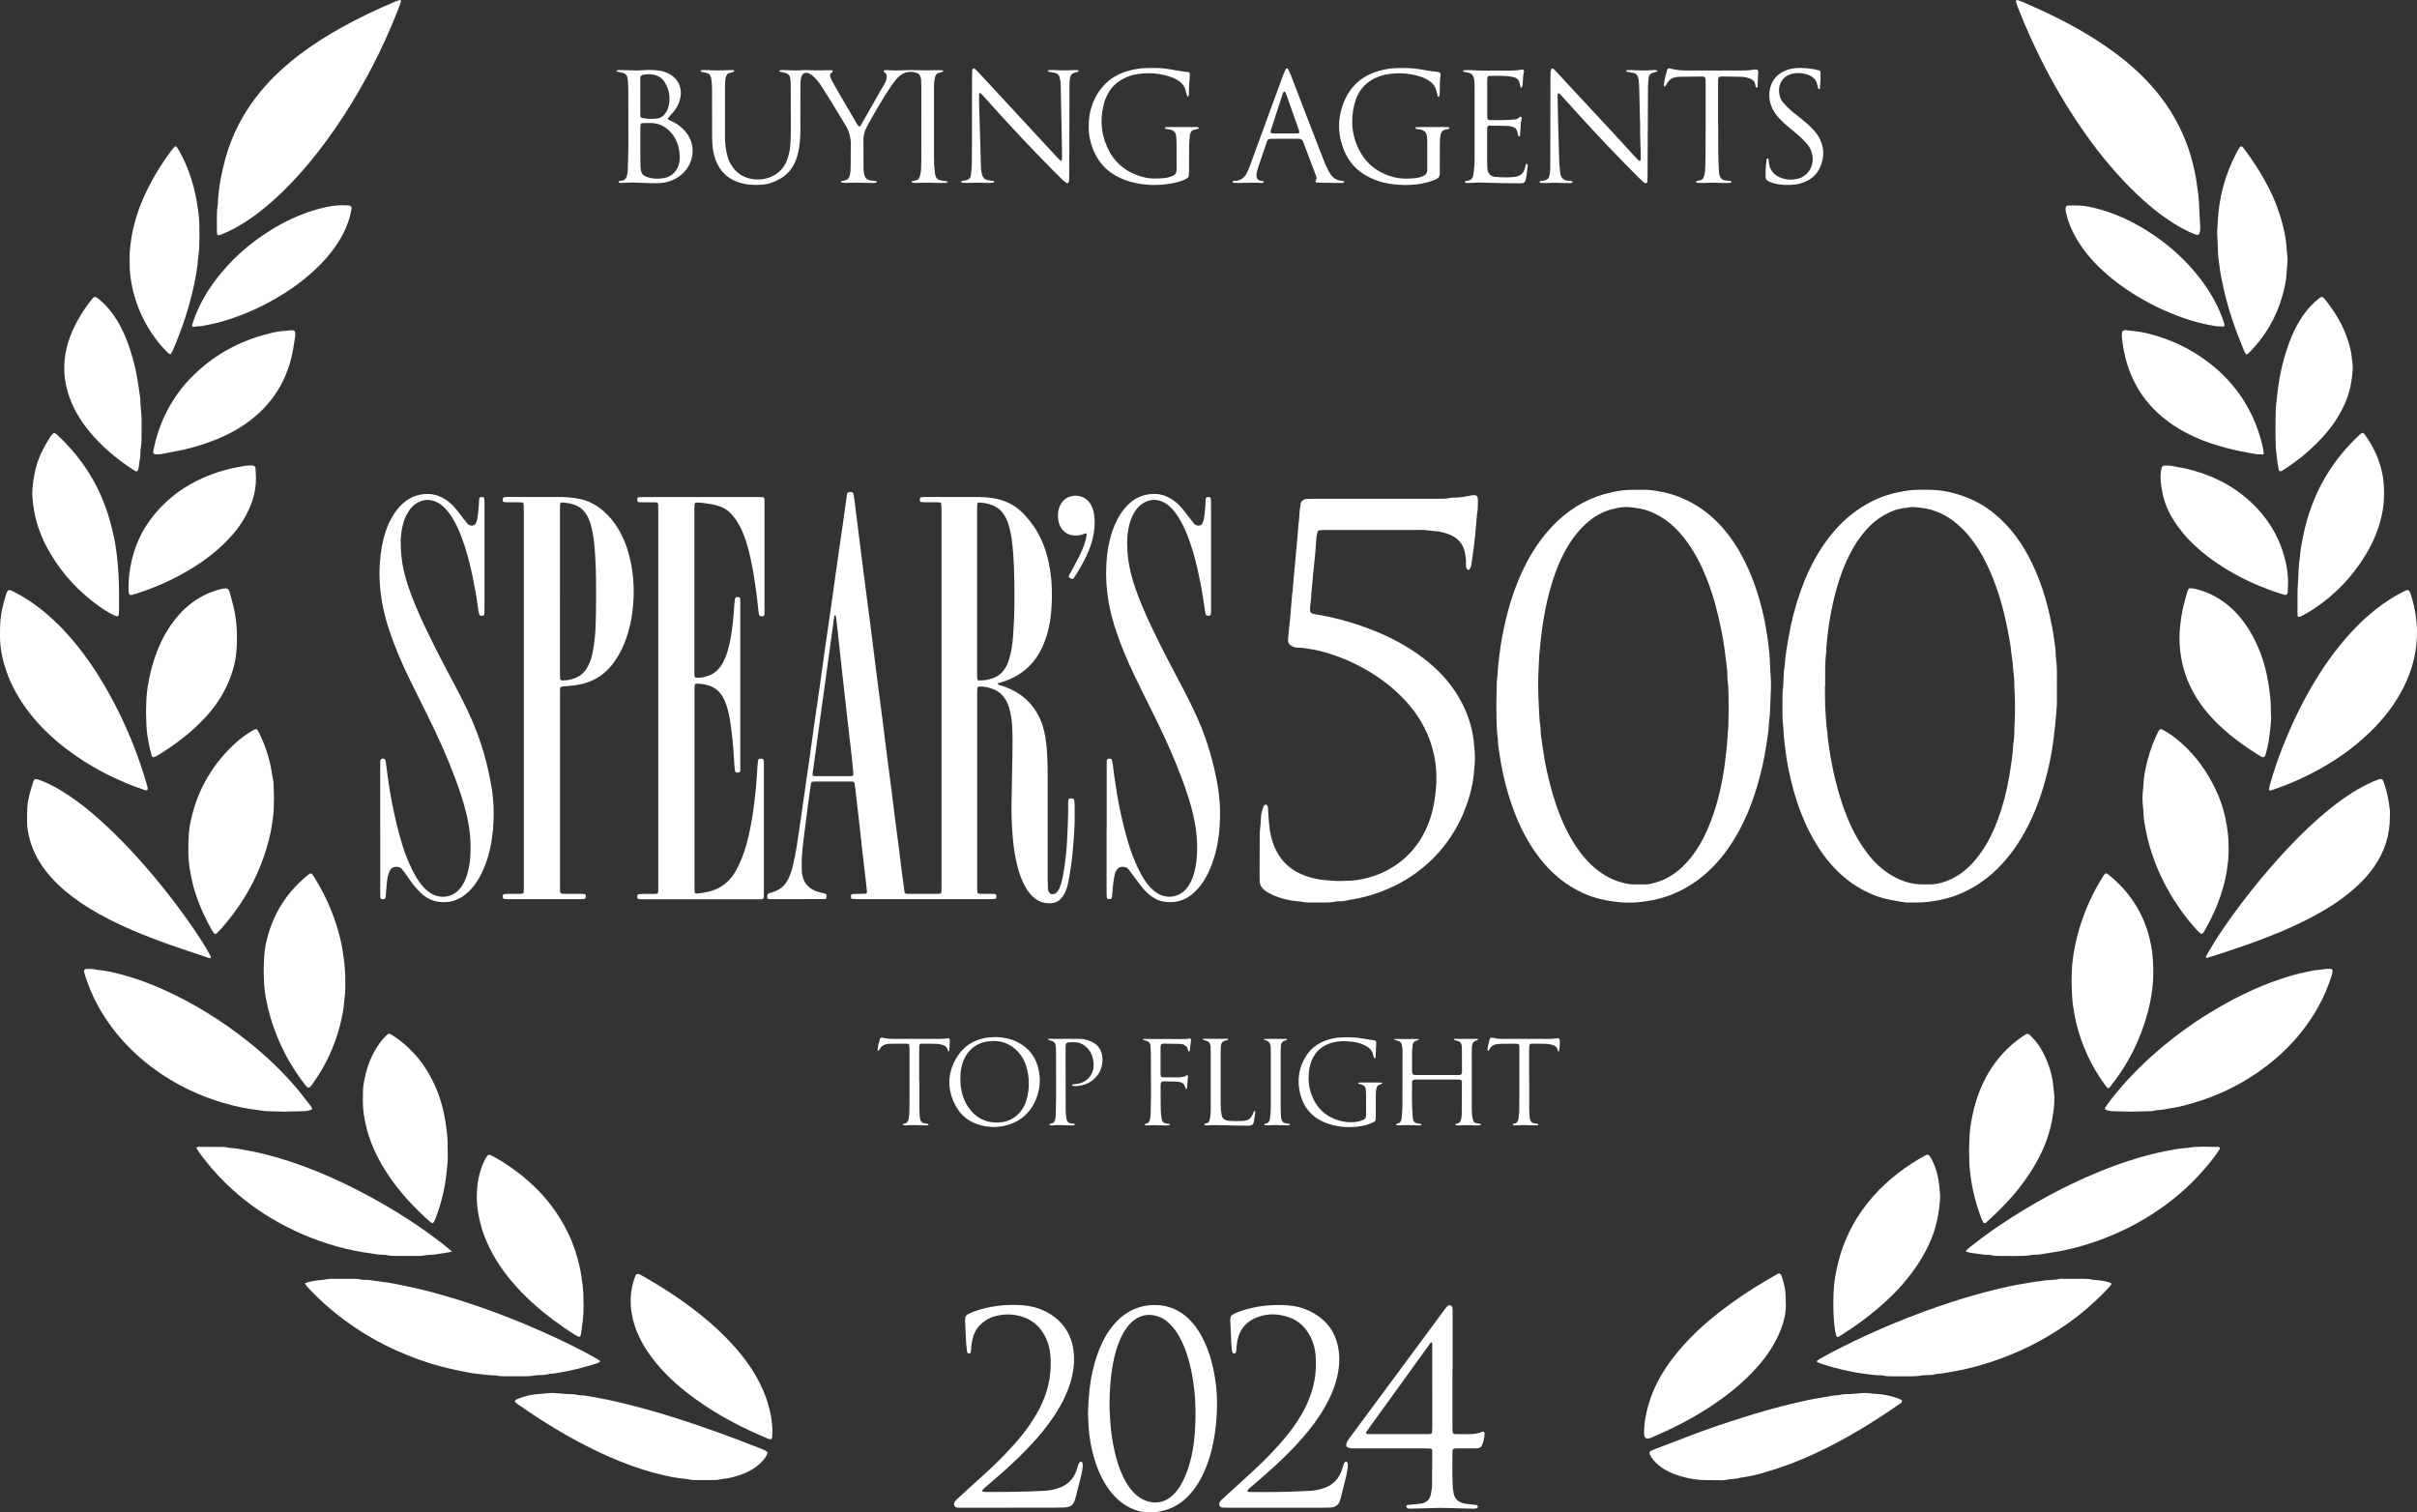 <?xml version="1.0" encoding="UTF-8"?>
<svg xmlns="http://www.w3.org/2000/svg" id="Layer_1" width="905.27" height="566.49" viewBox="0 0 905.27 566.49">
  <rect x="0" y="0" width="905.27" height="566.49" fill="#333333" stroke="none"/>
  <defs>
    <style>.cls-1{fill:#fff;stroke-width:0px;}</style>
  </defs>
  <path class="cls-1" d="M373.63,255.95c.18.23.27.5.45.56.75.27,1.53.45,2.28.73,5.82,2.12,10.2,5.87,12.92,11.47,1.13,2.32,1.78,4.78,2.23,7.31.58,3.32.71,6.67.84,10.03.06,1.52.04,3.04.04,4.56,0,12.87,0,25.74,0,38.61,0,1.2.05,2.4.1,3.59.02.57.21,1.1.53,1.57.19.27.45.45.78.51.77.14,1.42-.08,1.97-.63.64-.64,1.01-1.44,1.31-2.27.5-1.35.83-2.75,1.09-4.17.8-4.33,1.26-8.7,1.5-13.09.25-4.63.45-9.26.4-13.9,0-.4.04-.8.08-1.19.03-.29.32-.55.66-.57.24-.01.48-.02.72,0,.43.04.79.35.83.73.06.64.14,1.27.15,1.91.04,3.76.05,7.51-.27,11.26-.2,2.47-.33,4.94-.6,7.41-.37,3.42-.88,6.81-1.56,10.18-.27,1.33-.67,2.63-1.26,3.86-.46.95-1.01,1.81-1.8,2.52-.86.76-1.84,1.23-3,1.35-2.7.27-5.05-.49-7.05-2.32-1.26-1.14-2.24-2.5-3.05-3.98-1.32-2.39-2.21-4.96-2.87-7.6-.76-3.02-1.27-6.09-1.59-9.2-.61-5.9-.74-11.8-.53-17.72.07-2.08.08-4.16.11-6.23.05-2.64.09-5.27.14-7.91.07-3.92.12-7.83-.11-11.75-.12-2.08-.47-4.13-1.02-6.14-.34-1.24-.83-2.42-1.5-3.51-.99-1.61-2.33-2.85-4.07-3.6-1.85-.8-3.78-1.27-5.82-1.17-.31.02-.61.28-.62.59-.03.8-.06,1.6-.06,2.39,0,19.58,0,39.17,0,58.75,0,4.56,0,9.11,0,13.67,0,.56.06,1.11.11,1.67.02.28.26.45.47.48.47.08.95.08,1.43.08,1.44.02,2.88,0,4.32.03.67.01.9.33.87,1.13,0,.08-.03.16-.03.24,0,.29-.22.47-.43.5-.63.07-1.27.1-1.91.1-8.96,0-17.91,0-26.87,0-7.52,0-15.03,0-22.55,0-.72,0-1.44-.03-2.15-.08-.14,0-.3-.12-.4-.23-.21-.22-.19-1.14.02-1.36.11-.11.26-.22.4-.23.64-.05,1.27-.07,1.91-.09.96-.02,1.92-.03,2.88-.05.43-.01.71-.36.66-.81-.13-1.27-.26-2.54-.41-3.81-.4-3.49-.83-6.98-1.22-10.48-.4-3.49-.76-6.99-1.15-10.48-.39-3.49-.8-6.98-1.21-10.48-.17-1.51-.35-3.02-.53-4.52-.04-.32-.12-.63-.18-.94-.05-.27-.28-.39-.5-.45-.23-.06-.47-.06-.71-.06-4.56,0-9.12,0-13.67,0-.24,0-.48.03-.72.06-.3.03-.59.3-.64.61-.15.95-.32,1.89-.44,2.84-.63,4.75-1.29,9.5-1.86,14.26-.48,4.04-1.13,8.08-1.2,12.16-.02,1.36.03,2.72.07,4.07.02.81.25,1.58.51,2.33.62,1.82,1.78,3.19,3.46,4.12.98.55,2.04.91,3.13,1.18.31.08.63.1.94.18,1.26.29,1.4.59,1.03,2.1-.22.05-.45.14-.68.14-6.8.01-13.59.01-20.39.01-.16,0-.32,0-.48-.05-.23-.06-.44-.18-.46-.46-.02-.24-.04-.48-.04-.71,0-.44.2-.78.61-.93.67-.25,1.36-.45,2.04-.69,2.39-.83,4.08-2.43,5.2-4.68.79-1.59,1.35-3.25,1.74-4.96.55-2.41,1.08-4.84,1.46-7.28.89-5.76,1.68-11.54,2.52-17.31.73-5.06,1.48-10.12,2.2-15.18.56-3.95,1.08-7.92,1.64-11.87.72-5.06,1.48-10.12,2.2-15.18.72-5.06,1.4-10.13,2.12-15.19.72-5.06,1.48-10.12,2.2-15.18.72-5.06,1.4-10.13,2.12-15.19.72-5.06,1.48-10.12,2.2-15.18.56-3.87,1.09-7.75,1.63-11.63.08-.56.37-.79.99-.81.24,0,.48,0,.72.02.08,0,.17,0,.23.04.13.08.32.18.35.3.17.7.34,1.4.43,2.11.71,5.63,1.41,11.26,2.11,16.89.63,4.99,1.27,9.99,1.91,14.98.73,5.63,1.48,11.25,2.2,16.87.72,5.63,1.39,11.26,2.11,16.89.72,5.63,1.48,11.25,2.2,16.87.56,4.36,1.07,8.72,1.63,13.08.56,4.36,1.16,8.71,1.71,13.07.56,4.36,1.08,8.72,1.63,13.08.39,3.09.83,6.18,1.22,9.27.4,3.09.76,6.19,1.15,9.28.31,2.38.64,4.75.97,7.12.04.31.34.57.66.59.32.03.64.05.96.06,3.52,0,7.04,0,10.56,0,.4,0,.8-.05,1.19-.12.13-.02.26-.19.33-.32.07-.13.1-.31.11-.46.02-.72.03-1.44.03-2.16,0-46.84,0-93.68,0-140.53,0-.88-.06-1.75-.12-2.63,0-.12-.18-.3-.31-.34-.31-.08-.63-.12-.95-.12-1.6-.01-3.2,0-4.8-.01-.48,0-.96-.03-1.43-.08-.14-.01-.3-.13-.4-.24-.19-.22-.16-1.19.04-1.37.11-.1.26-.21.41-.22.48-.05.96-.07,1.43-.07,6.4,0,12.79,0,19.19,0,2.08,0,4.15.14,6.21.45,4.33.66,8.07,2.43,11.16,5.56,3.89,3.94,6.7,8.53,8.44,13.78,1.01,3.04,1.64,6.16,2.04,9.35.48,3.83.52,7.66.33,11.49-.21,4.32-.87,8.58-2.31,12.69-.88,2.5-2.02,4.87-3.55,7.04-3.01,4.27-7.08,7.08-12,8.73-.38.13-.76.25-1.14.37-.38.12-.76.22-1.22.35ZM365.96,221.42c0,10.14,0,20.28,0,30.42,0,.8.03,1.6.06,2.39.01.32.3.62.58.63,1.78.07,3.5-.22,5.17-.8,2.12-.74,3.74-2.09,4.86-4.04.64-1.11,1.09-2.3,1.45-3.53.78-2.7,1.16-5.47,1.36-8.25.28-3.98.49-7.97.5-11.96.01-6.23.03-12.46-.43-18.67-.15-1.99-.34-3.98-.61-5.95-.2-1.42-.53-2.82-.88-4.21-.39-1.55-.97-3.04-1.82-4.41-1.04-1.68-2.43-2.95-4.26-3.72-1.71-.72-3.51-1.04-5.36-1.1-.18,0-.51.24-.52.41-.04.8-.1,1.59-.1,2.39,0,10.14,0,20.28,0,30.42ZM312.61,230.47c-.04.07-.11.13-.12.21-2.72,19.77-5.44,39.53-8.16,59.3-.02.15.03.31.05.47.41.33.9.28,1.37.28,4.15,0,8.31,0,12.46,0,.32,0,.64-.03.96-.06.14-.01.43-.35.43-.51,0-.4.01-.8-.02-1.19-.2-2.07-.41-4.13-.64-6.19-.56-4.92-1.14-9.83-1.7-14.75-.65-5.71-1.29-11.42-1.92-17.14-.55-5-1.08-10-1.63-15-.16-1.51-.33-3.02-.51-4.52-.03-.23-.09-.47-.19-.68-.06-.11-.25-.15-.38-.22Z"></path>
  <path class="cls-1" d="M770.4,257.17c0,2,0,4,0,5.99,0,.72-.05,1.44-.11,2.15-.11,1.43-.22,2.87-.35,4.3-.08.87-.17,1.75-.26,2.62-.04.4-.11.79-.15,1.19-.85,8.62-2.63,17.04-5.45,25.22-2.43,7.06-5.63,13.75-10.03,19.82-3.6,4.96-7.84,9.27-12.99,12.64-4.53,2.96-9.42,5.03-14.75,6.05-2.91.55-5.82.98-8.79.89-.88-.03-1.76,0-2.64-.01-.4,0-.81.02-1.2-.03-3.63-.53-7.26-1.07-10.73-2.34-4.17-1.52-7.98-3.67-11.43-6.44-4.16-3.33-7.56-7.34-10.45-11.8-2.53-3.9-4.57-8.05-6.29-12.37-2.1-5.28-3.63-10.73-4.77-16.3-.67-3.28-1.19-6.59-1.57-9.93-.21-1.83-.37-3.65-.46-5.49-.02-.32-.02-.64-.06-.96-.54-4.14-.26-8.3-.28-12.45,0-.95.18-1.91.24-2.86.08-1.28.13-2.55.18-3.83.03-1.04.07-2.08.28-3.1.07-.31.1-.63.12-.95.22-3.51.82-6.97,1.42-10.43.99-5.76,2.45-11.39,4.37-16.91,2.05-5.91,4.69-11.55,8.12-16.79,3.45-5.26,7.59-9.88,12.7-13.59,4.85-3.51,10.18-5.94,16.07-7.12,2.67-.53,5.34-.97,8.07-.89.96.03,1.92,0,2.88,0,5.26-.02,10.29,1.12,15.14,3.11,4.72,1.93,8.85,4.76,12.51,8.3,3.94,3.81,7.13,8.19,9.74,12.99,3.8,7,6.36,14.45,8.13,22.2.69,3.04,1.28,6.1,1.7,9.18.28,2.05.68,4.1.66,6.19,0,.32.01.64.06.96.53,3.57.36,7.18.36,10.77ZM683.6,256.93h-.07c0,.16,0,.32,0,.48.02,2.4-.02,4.8.08,7.19.1,2.47.3,4.94.5,7.41.07.95.33,1.9.36,2.85.05,1.93.42,3.81.69,5.7.56,3.87,1.31,7.71,2.24,11.51,1.45,5.99,3.35,11.83,5.93,17.43,1.68,3.64,3.72,7.07,6.17,10.24,2.46,3.19,5.33,5.95,8.81,8.03,3.77,2.26,7.81,3.61,12.27,3.49.64-.02,1.28-.02,1.92,0,1.94.07,3.8-.33,5.64-.92,3.57-1.16,6.62-3.15,9.32-5.71,1.81-1.71,3.36-3.64,4.77-5.68,2.51-3.64,4.43-7.58,5.96-11.72,2.02-5.48,3.5-11.1,4.43-16.88.61-3.78,1.22-7.56,1.42-11.39,0-.16.02-.32.05-.48.37-1.98.33-3.98.4-5.97.05-1.6.18-3.19.2-4.79.03-2,.02-3.99-.02-5.99-.02-1.36-.13-2.71-.19-4.07-.07-1.52-.02-3.05-.21-4.55-.3-2.3-.31-4.62-.72-6.91-.3-1.73-.37-3.49-.67-5.22-.52-2.99-1.08-5.96-1.74-8.93-1.5-6.72-3.56-13.26-6.44-19.52-2.01-4.37-4.46-8.48-7.58-12.17-2.13-2.52-4.55-4.71-7.32-6.5-1.96-1.27-4.08-2.17-6.3-2.88-2.15-.68-4.38-.83-6.6-1.06-.63-.06-1.27.05-1.91.11-.4.04-.78.18-1.18.21-3.01.24-5.73,1.3-8.32,2.81-2.58,1.5-4.81,3.42-6.77,5.67-2.21,2.55-4.06,5.34-5.62,8.32-2.19,4.19-3.85,8.6-5.14,13.14-1.22,4.3-2.14,8.68-2.84,13.1-.22,1.42-.44,2.84-.56,4.27-.2,2.31-.64,4.59-.58,6.92,0,.24-.06.47-.08.71-.1,1.27-.26,2.55-.28,3.82-.04,2.64-.01,5.27-.01,7.91Z"></path>
  <path class="cls-1" d="M560.44,264.28c.06-3.06.11-5.94.18-8.81.02-.64.09-1.27.16-1.91.05-.48.17-.95.17-1.43.01-2.32.43-4.61.66-6.91.21-2.14.58-4.27.97-6.39.85-4.64,1.92-9.22,3.32-13.73,1.59-5.12,3.58-10.08,6.12-14.82,2.97-5.53,6.58-10.57,11.14-14.92,5.8-5.53,12.57-9.25,20.43-10.96,2.66-.58,5.33-.99,8.06-.94,1.12.02,2.24.04,3.36,0,3.06-.1,6.04.46,9,1.13,2.97.67,5.79,1.79,8.51,3.16,4.93,2.47,9.12,5.88,12.74,10.01,2.85,3.26,5.24,6.85,7.28,10.67,3.41,6.38,5.78,13.15,7.5,20.15.74,3.02,1.33,6.08,1.8,9.16.28,1.81.48,3.64.7,5.46.37,2.94.41,5.89.56,8.84.04.72.13,1.43.15,2.15.04,1.12.1,2.24.06,3.35-.1,2.87-.26,5.75-.37,8.62-.05,1.12-.05,2.24-.27,3.34-.09.47-.15.95-.15,1.43,0,2.09-.36,4.14-.65,6.19-.65,4.5-1.48,8.97-2.63,13.38-1.2,4.57-2.61,9.06-4.43,13.41-2.36,5.62-5.23,10.96-8.95,15.81-3.39,4.41-7.3,8.26-11.97,11.31-4.6,3.01-9.56,5.1-14.97,6.14-1.81.35-3.63.63-5.44.78-2.22.19-4.49.21-6.71,0-4.94-.46-9.77-1.48-14.3-3.65-4.15-1.98-7.87-4.55-11.18-7.74-4.19-4.04-7.47-8.73-10.21-13.83-3.15-5.88-5.36-12.12-7.07-18.54-1.01-3.78-1.77-7.62-2.34-11.49-.28-1.89-.67-3.78-.65-5.71,0-.16-.01-.32-.03-.48-.62-4.13-.44-8.29-.54-12.26ZM647.45,265.33c-.07-3.81.08-7.33-.43-10.83-.03-.24-.03-.48-.03-.72.04-2.49-.36-4.94-.65-7.39-.43-3.64-1-7.27-1.73-10.87-1.31-6.51-3.03-12.9-5.48-19.08-1.83-4.62-4.09-9.02-6.97-13.09-1.9-2.68-4.05-5.14-6.58-7.26-2.29-1.92-4.83-3.39-7.59-4.51-2.55-1.04-5.24-1.38-7.94-1.64-1.92-.18-3.83.22-5.69.65-3.98.91-7.41,2.88-10.42,5.64-3.28,3.01-5.82,6.57-7.91,10.47-2.5,4.67-4.27,9.63-5.64,14.73-1.08,4.01-1.89,8.07-2.52,12.18-.51,3.32-.85,6.65-1.19,9.98-.26,2.54-.3,5.1-.44,7.65-.33,6.23.04,12.46.41,18.68.03.48.13.95.19,1.43.06.48.15.95.15,1.43,0,2.09.39,4.14.67,6.19.46,3.4,1.03,6.78,1.78,10.14,1.23,5.54,2.74,11,4.84,16.28,1.66,4.17,3.64,8.17,6.16,11.89,1.67,2.46,3.52,4.75,5.7,6.78,3.14,2.92,6.69,5.19,10.86,6.35,1.46.41,2.92.84,4.45.84,1.68,0,3.36,0,5.04,0,.4,0,.81-.01,1.19-.09,2.5-.54,4.94-1.27,7.19-2.55,3.17-1.8,5.83-4.19,8.12-7,2.8-3.43,4.96-7.25,6.7-11.31,3.36-7.84,5.26-16.06,6.37-24.48.21-1.58.35-3.17.55-4.75.21-1.59.34-3.17.39-4.77.02-.56.09-1.11.13-1.67.08-1.04.19-2.07.22-3.11.06-2.16.08-4.31.1-6.17Z"></path>
  <path class="cls-1" d="M515.68,186.82c7.36,0,14.71,0,22.07,0,1.92,0,3.84.07,5.73-.36.31-.07.64-.06.96-.06,2.25.03,4.44-.41,6.63-.85.46-.09.95-.07,1.42-.06.45.02.92.48.97.93.05.4.09.8.08,1.19-.03,1.6.02,3.2-.3,4.78-.03.16-.05.32-.06.48-.22,2.47-.41,4.93-.65,7.4-.15,1.59-.34,3.18-.54,4.76-.27,2.06-.59,4.11-.86,6.17-.09.73-.26,1.41-.69,2.01-.09.12-.27.26-.39.25-.21-.03-.48-.11-.6-.27-.18-.25-.3-.57-.33-.87-.06-.55-.06-1.12-.05-1.68.03-1.37-.18-2.71-.49-4.03-.55-2.37-1.85-4.21-3.93-5.5-1.1-.68-2.29-1.17-3.52-1.49-1.23-.32-2.46-.71-3.76-.69-.39,0-.79-.1-1.19-.14-.95-.1-1.9-.21-2.86-.27-.8-.05-1.6-.02-2.4-.02-11.35,0-22.71,0-34.06,0-.88,0-1.75.05-2.63.13-.33.03-.61.27-.71.58-.18.53-.35,1.07-.4,1.62-.22,2.46-.38,4.94-.6,7.4-.22,2.46-.51,4.92-.76,7.38-.06.64-.09,1.28-.15,1.91-.09,1.03-.2,2.07-.3,3.1-.05.48-.12.95-.14,1.43-.06,1.44-.15,2.87-.38,4.29-.13.78-.09,1.59-.1,2.39,0,.47.37.93.81,1.08.23.07.46.15.69.19,7.28,1.16,14.35,3.08,21.22,5.74,7.04,2.73,13.68,6.2,19.7,10.79,4.94,3.76,9.22,8.15,12.53,13.43,2.96,4.72,5.02,9.79,6,15.29.25,1.42.36,2.85.52,4.27.32,2.79.41,5.57,0,8.36-.26,5.41-1.63,10.57-3.59,15.57-2.6,6.62-6.4,12.5-11.37,17.61-5.2,5.35-11.3,9.37-18.18,12.22-3.7,1.53-7.5,2.71-11.45,3.41-1.41.25-2.82.55-4.23.79-.47.08-.95.07-1.43.1-.64.04-1.3,0-1.91.15-1.42.34-2.86.31-4.29.31-1.36,0-2.72,0-4.08,0-1.44,0-2.88.06-4.29-.32-.38-.1-.79-.09-1.19-.12-3.29-.27-6.45-1.03-9.47-2.38-.8-.36-1.57-.79-2.32-1.25-.47-.29-.91-.66-1.3-1.05-.77-.76-1.19-1.69-1.25-2.77-.04-.64-.04-1.28-.04-1.92.01-5.04.03-10.07.04-15.11,0-1.2.07-2.39.23-3.58.14-1.11.2-2.23.24-3.35.04-1.21.37-2.36.71-3.51.13-.45.33-.9.72-1.22.2-.17.69-.09.85.13.3.41.34.9.37,1.37.13,1.75.21,3.51.35,5.26.3,3.69,1.08,7.26,2.81,10.58,2.03,3.91,5.07,6.74,9.08,8.54,2.19.99,4.49,1.61,6.86,2.04,1.66.3,3.33.34,5,.49,2.24.19,4.45.13,6.69,0,1.69-.1,3.35-.32,4.97-.68,5.46-1.23,10.42-3.53,14.73-7.15,3.1-2.6,5.59-5.71,7.53-9.24,2.06-3.74,3.41-7.73,4.15-11.94.59-3.39.96-6.8.89-10.25-.13-5.58-1.27-10.93-3.55-16.03-2.08-4.64-4.89-8.78-8.39-12.48-3.65-3.86-7.73-7.15-12.24-9.96-4.98-3.1-10.26-5.52-15.85-7.3-2.13-.68-4.3-1.24-6.5-1.61-1.8-.3-3.62-.66-5.46-.65-.92,0-1.73-.31-2.47-.79-.71-.46-1.12-1.13-1.12-2,0-.48.07-.95.11-1.43.1-1.11.21-2.22.32-3.34.08-.79.15-1.59.24-2.38.02-.24.08-.47.1-.71.21-2.63.42-5.25.64-7.88.05-.56.1-1.11.17-1.67.04-.32.11-.63.14-.95.22-2.55.42-5.09.64-7.64.07-.8.16-1.59.24-2.38.06-.64.16-1.27.19-1.91.06-1.36.21-2.7.36-4.05.28-2.54.44-5.09.65-7.64.06-.72.14-1.43.21-2.14.08-.87.22-1.75.23-2.62.02-1.45.31-2.86.48-4.28.13-1.15,1.08-1.72,1.91-1.87.31-.05.64-.06.96-.06.8-.01,1.6-.02,2.4-.02,7.76,0,15.51,0,23.27,0h0Z"></path>
  <path class="cls-1" d="M275.37,289.01c-.27-1.39-.35-2.83-.43-4.26-.27-4.95-.71-9.88-1.49-14.78-.33-2.05-.77-4.08-1.45-6.05-.39-1.14-.88-2.23-1.51-3.25-1.23-1.99-2.99-3.29-5.22-3.97-1.47-.45-2.97-.61-4.49-.64-.25,0-.61.37-.62.63-.02.56-.04,1.12-.04,1.68,0,24.62,0,49.25,0,73.87,0,.64.03,1.28.06,1.91.01.24.43.59.68.56,2.15-.21,4.28-.54,6.33-1.27,2.87-1.02,5.22-2.73,7.04-5.17,1.01-1.35,1.82-2.82,2.54-4.34,1.5-3.19,2.58-6.53,3.41-9.96.87-3.57,1.51-7.19,2.01-10.83.69-5.07,1.2-10.16,1.45-15.27.05-1.04.19-2.07.3-3.1.03-.28.36-.55.67-.58.24-.02.48-.02.72,0,.36.02.63.26.67.56.03.24.09.47.09.71.01.72.01,1.44.01,2.16,0,15.27,0,30.54,0,45.81,0,.72,0,1.44-.01,2.16-.03,1.07-.18,1.22-1.28,1.24-.56.01-1.12,0-1.68,0-13.92,0-27.83,0-41.75,0-.64,0-1.28,0-1.92-.02-.56-.02-.79-.31-.79-.96,0-.16.02-.32.06-.47.07-.24.23-.43.48-.46.4-.04.79-.07,1.19-.08,1.52,0,3.04,0,4.56,0,.32,0,.64-.04.95-.07.28-.03.56-.34.59-.65.02-.24.05-.48.05-.72,0-.72,0-1.44,0-2.16,0-46.53,0-93.06,0-139.59,0-.88,0-1.76-.03-2.64-.01-.53-.35-.84-.93-.85-1.68-.02-3.36,0-5.04-.02-.48,0-.96-.02-1.43-.09-.22-.04-.42-.23-.43-.5,0-.32-.01-.64.04-.94.02-.13.19-.32.3-.33.63-.06,1.27-.11,1.91-.11,14.32,0,28.63,0,42.95,0,.4,0,.8,0,1.2,0,1.05.03,1.23.21,1.25,1.28.01.56,0,1.12,0,1.68,0,12.95,0,25.9,0,38.85,0,.56,0,1.12,0,1.68-.01,1.12-.33,1.29-1.54,1.12-.18-.03-.44-.27-.48-.45-.14-.62-.24-1.25-.3-1.89-.66-6.52-1.52-13.01-2.93-19.42-.62-2.81-1.37-5.58-2.38-8.28-.76-2.03-1.68-3.98-2.9-5.77-.54-.79-1.12-1.56-1.75-2.28-1.23-1.41-2.77-2.42-4.53-3.04-.98-.34-1.99-.61-3.01-.8-1.89-.35-3.79-.57-5.71-.63-.28,0-.66.31-.67.57-.03.72-.07,1.44-.07,2.15,0,5.44,0,10.87,0,16.31,0,14.31,0,28.62,0,42.93,0,.72,0,1.44,0,2.16.02,1.46.17,1.57,1.72,1.51,1.21-.05,2.37-.34,3.51-.73,1.86-.65,3.36-1.82,4.52-3.42.95-1.3,1.63-2.74,2.18-4.25.91-2.49,1.46-5.07,1.86-7.67.53-3.4.92-6.81,1.1-10.25.05-1.04.18-2.07.29-3.1.06-.56.34-.78.97-.78.16,0,.32.03.48.04.29,0,.43.22.5.44.07.22.07.47.07.71.01.72,0,1.44,0,2.16,0,19.67,0,39.33,0,59,0,.64.01,1.28,0,1.92-.01.46.13,1.06-.35,1.31-.49.25-1.09.26-1.6-.18Z"></path>
  <path class="cls-1" d="M196.19,261.23c0-23.26,0-46.51,0-69.77,0-.88-.03-1.76-.06-2.63,0-.31-.31-.63-.59-.64-.72-.03-1.44-.06-2.15-.06-1.36-.01-2.72,0-4.08-.02-.85,0-1.2-.34-.95-1.45.04-.18.29-.4.48-.44.38-.09.79-.09,1.19-.09,6.48,0,12.95.03,19.43.02,2.25,0,4.47.2,6.69.54,2.15.33,4.19,1.01,6.09,2.07,2.68,1.5,4.97,3.48,6.9,5.87,2.7,3.34,4.57,7.12,5.87,11.18,1.1,3.43,1.75,6.96,2.1,10.55.38,3.92.31,7.82-.12,11.72-.54,4.95-1.7,9.75-3.76,14.31-1.16,2.56-2.59,4.95-4.39,7.11-2.92,3.49-6.62,5.7-11.05,6.73-2.11.49-4.26.67-6.41.84-.4.03-.79.08-1.18.16-.13.03-.25.18-.32.31-.07.13-.11.3-.11.45-.02.72-.03,1.44-.03,2.16,0,23.81,0,47.63,0,71.44,0,.08,0,.16,0,.24.02,3.26-.27,2.95,2.96,2.97,1.84,0,3.68,0,5.52,0,1.14,0,1.36.42,1.12,1.52-.03.13-.17.25-.3.32-.13.07-.3.1-.45.11-.32.02-.64.03-.96.03-9.19,0-18.39,0-27.58,0-.4,0-.8-.02-1.19-.07-.14-.02-.29-.12-.39-.23-.24-.27-.25-1.06,0-1.35.09-.11.25-.23.38-.25.39-.06.79-.08,1.19-.08,1.52,0,3.04,0,4.56,0,.32,0,.64-.04.95-.07.29-.02.59-.33.6-.64.03-.88.06-1.75.06-2.63,0-20.06,0-40.12,0-60.18,0-3.36,0-6.71,0-10.07ZM209.72,221.47c0,10.15,0,20.3,0,30.45,0,.8.04,1.6.06,2.39,0,.21.45.58.68.58,1.78,0,3.49-.3,5.14-.98,1.68-.69,3.03-1.79,4-3.31.51-.8.94-1.67,1.3-2.55.59-1.4.94-2.88,1.21-4.38.54-3.07.87-6.17.97-9.29.05-1.6.11-3.2.13-4.79.09-8.47.18-16.94-.59-25.39-.25-2.71-.67-5.39-1.45-8-.37-1.23-.86-2.41-1.54-3.5-1.1-1.75-2.61-2.99-4.58-3.67-1.45-.5-2.95-.7-4.46-.83-.45-.04-.8.24-.81.67-.03.8-.05,1.6-.05,2.39,0,10.07,0,20.14,0,30.21Z"></path>
  <path class="cls-1" d="M81.22,83.15c.03-2.02-.06-4.18.32-6.31.06-.31.06-.64.07-.96.27-5.53,1.29-10.93,2.74-16.25,2.57-9.38,6.98-17.8,13.19-25.3,4.41-5.32,9.46-9.95,14.97-14.1,4.92-3.71,10.13-6.98,15.51-9.98,6.57-3.66,13.36-6.83,20.27-9.78.51-.22,1.05-.35,1.59-.48.08-.02.3.17.31.27.02.23-.03.48-.11.69-.41,1.12-.82,2.25-1.26,3.36-2.71,6.83-5.71,13.54-9.09,20.07-6.78,13.1-14.65,25.48-24.1,36.82-4.97,5.96-10.34,11.54-16.34,16.49-4.39,3.62-9.06,6.82-14.25,9.21-.87.4-1.76.77-2.64,1.12-.21.08-.47.09-.7.07-.13-.02-.32-.16-.34-.28-.07-.39-.11-.79-.12-1.18-.01-1.12,0-2.24,0-3.49Z"></path>
  <path class="cls-1" d="M824.09,85.43c-.01.48-.02,1.36-.4,2.18-.11.23-.57.48-.81.4-.38-.12-.76-.24-1.13-.39-2.75-1.11-5.33-2.53-7.84-4.11-4.95-3.13-9.45-6.82-13.67-10.87-6.94-6.66-13.1-13.99-18.68-21.81-5.67-7.95-10.73-16.26-15.26-24.91-4.01-7.65-7.54-15.51-10.68-23.55-.23-.59-.42-1.2-.59-1.82-.03-.12.07-.32.17-.41.1-.09.3-.16.42-.12.68.23,1.36.46,2.02.74,8.66,3.74,17.14,7.82,25.19,12.77,6.28,3.86,12.23,8.15,17.64,13.17,6.5,6.04,11.9,12.92,15.83,20.89,2.45,4.96,4.26,10.15,5.46,15.55.69,3.12,1.18,6.26,1.56,9.44.32,2.63.38,5.25.51,7.88.07,1.52.16,3.03.26,4.94Z"></path>
  <path class="cls-1" d="M142.41,310.47c0-7.75,0-15.51,0-23.26,0-.72,0-1.44.02-2.16.03-.75.83-1.16,1.57-.78.18.1.37.34.4.55.17.94.3,1.89.41,2.85,1.16,9.7,3.01,19.26,5.82,28.62.99,3.29,2.26,6.49,3.79,9.57.82,1.65,1.73,3.24,2.82,4.73.95,1.3,2.01,2.49,3.31,3.45,1.73,1.28,3.64,1.95,5.82,1.84,1.75-.09,3.27-.7,4.61-1.78.94-.76,1.69-1.69,2.32-2.73.79-1.31,1.37-2.71,1.77-4.18.54-1.93.89-3.89,1.04-5.89.22-2.96.19-5.92-.1-8.86-.3-3.03-.89-6-1.65-8.95-1.03-4.03-2.38-7.95-3.83-11.85-3.04-8.17-6.64-16.1-10.52-23.9-2.28-4.58-4.58-9.15-6.8-13.75-2.67-5.54-5.13-11.18-7.11-17.02-1.26-3.71-2.34-7.48-2.99-11.34-.84-4.98-1.21-9.99-.82-15.05.3-3.84.89-7.62,2.09-11.28.72-2.21,1.65-4.33,2.88-6.31.93-1.5,2-2.89,3.29-4.1,1.6-1.49,3.39-2.67,5.51-3.28,3.81-1.1,7.42-.74,10.78,1.48,1.41.93,2.67,2.05,3.75,3.34,1.13,1.35,2.16,2.77,3.25,4.16.44.57.88,1.13,1.36,1.67.39.44.93.6,1.51.62.66.02,1.3-.35,1.55-.92.36-.81.58-1.65.67-2.54.2-1.99.47-3.97.5-5.97,0-.31.09-.62.15-.93.01-.07.09-.14.15-.19.22-.19,1.12-.25,1.38-.06.12.09.24.25.26.39.06.47.09.95.09,1.43,0,2.48,0,4.96,0,7.44,0,10.63,0,21.27,0,31.9,0,.8,0,1.6-.03,2.4-.02.57-.33.84-.93.83-.16,0-.34.01-.47-.06-.2-.1-.47-.25-.51-.42-.2-.77-.36-1.56-.47-2.35-.52-3.96-1.22-7.9-2.03-11.81-1.07-5.17-2.39-10.27-4.29-15.2-.89-2.32-1.92-4.56-3.21-6.69-1-1.65-2.15-3.18-3.59-4.47-1.09-.97-2.3-1.69-3.72-2.11-2.14-.64-4.11-.22-5.99.83-1.35.76-2.37,1.88-3.21,3.17-1.24,1.9-1.96,4.01-2.4,6.22-.71,3.57-.63,7.16-.24,10.75.54,5.12,2.02,10.01,3.85,14.8,1.83,4.78,3.96,9.43,6.19,14.03,2.79,5.75,5.72,11.43,8.74,17.07,2.71,5.08,5.36,10.18,7.66,15.46,3.5,8.03,5.86,16.39,7.3,25.01.89,5.31.98,10.67.51,16.02-.38,4.39-1.26,8.69-2.81,12.84-.9,2.4-2.01,4.7-3.45,6.83-.9,1.33-1.93,2.55-3.11,3.64-.88.82-1.84,1.53-2.89,2.12-1.63.91-3.36,1.44-5.24,1.55-3.63.22-6.77-.85-9.42-3.36-1.52-1.44-2.83-3.04-4.05-4.73-.61-.84-1.17-1.71-1.78-2.56-.42-.58-.87-1.15-1.33-1.7-.49-.59-1.14-.85-1.9-.86-1.43-.02-2.23.48-2.8,1.81-.57,1.34-.81,2.76-.95,4.19-.17,1.75-.3,3.5-.45,5.26-.05.59-.32.84-.91.85-.08,0-.16,0-.24,0-.5-.02-.8-.24-.82-.66-.03-.64-.05-1.28-.05-1.92,0-3.76,0-7.52,0-11.27,0-4.16,0-8.31,0-12.47Z"></path>
  <path class="cls-1" d="M414.51,310.51c0-7.75,0-15.5,0-23.26,0-.72,0-1.44.02-2.16.03-.98.6-1.04,1.53-.87.13.02.31.18.34.3.16.62.31,1.24.4,1.87.21,1.5.36,3.01.57,4.52,1.16,8.48,2.84,16.85,5.3,25.05,1.01,3.37,2.29,6.64,3.84,9.8.81,1.65,1.72,3.25,2.8,4.74.94,1.3,2,2.49,3.29,3.47,1.71,1.29,3.61,1.99,5.79,1.9,1.75-.07,3.27-.66,4.63-1.72,1.02-.8,1.81-1.8,2.47-2.91.7-1.18,1.23-2.43,1.61-3.73.53-1.84.89-3.72,1.08-5.64.63-6.29-.18-12.44-1.73-18.52-1.03-4.03-2.39-7.95-3.84-11.84-2.93-7.87-6.37-15.51-10.1-23.03-2.56-5.15-5.13-10.3-7.62-15.48-2.53-5.26-4.82-10.62-6.69-16.15-1.26-3.71-2.31-7.48-2.97-11.34-.79-4.58-1.11-9.19-.86-13.85.16-2.96.48-5.89,1.15-8.78.64-2.81,1.55-5.54,2.87-8.11.88-1.71,1.92-3.32,3.2-4.76,1.9-2.13,4.14-3.77,6.93-4.51,3.38-.9,6.65-.66,9.73,1.12,1.61.93,3.02,2.11,4.22,3.51,1.15,1.33,2.19,2.74,3.28,4.13.49.63.96,1.28,1.47,1.89.37.44.88.67,1.47.72.79.06,1.48-.3,1.75-.98.3-.74.51-1.51.6-2.31.21-1.83.45-3.65.48-5.49,0-.48.03-.96.12-1.43.04-.21.22-.42.5-.44.24-.01.48-.04.71-.03.36.02.65.25.66.55.04.8.08,1.59.08,2.39,0,9.43,0,18.86,0,28.29,0,3.68,0,7.35,0,11.03,0,.56-.06,1.11-.11,1.67-.03.28-.35.52-.7.53-.24,0-.5.02-.71-.07-.2-.08-.44-.28-.48-.46-.2-.94-.38-1.88-.5-2.83-.63-4.67-1.48-9.31-2.52-13.91-.99-4.37-2.19-8.67-3.83-12.85-.91-2.31-1.95-4.55-3.26-6.66-.98-1.57-2.09-3.02-3.48-4.25-.97-.86-2.04-1.54-3.27-1.96-2.45-.84-4.73-.39-6.86.99-1.15.75-2.04,1.78-2.79,2.93-1.24,1.91-1.95,4.02-2.38,6.23-.69,3.48-.62,6.99-.26,10.5.54,5.2,2.03,10.17,3.89,15.03,1.82,4.78,3.96,9.42,6.19,14.02,2.79,5.75,5.72,11.43,8.73,17.07,2.67,5,5.28,10.04,7.55,15.24,3.31,7.57,5.6,15.45,7.1,23.57,1.1,5.94,1.33,11.91.78,17.9-.44,4.71-1.42,9.31-3.22,13.71-.85,2.08-1.87,4.06-3.15,5.91-1.14,1.65-2.48,3.12-4.06,4.38-3.15,2.5-6.73,3.21-10.62,2.53-1.5-.26-2.88-.91-4.15-1.8-1.39-.97-2.6-2.13-3.66-3.44-1.1-1.37-2.12-2.8-3.18-4.21-.62-.83-1.23-1.67-1.85-2.5-.7-.94-1.66-1.16-2.77-1.02-.77.1-1.34.48-1.75,1.12-.44.68-.72,1.43-.86,2.22-.21,1.18-.39,2.36-.53,3.55-.16,1.43-.25,2.87-.38,4.3-.06.69-.34.9-1.13.87-.16,0-.33-.01-.47-.08-.13-.06-.3-.2-.31-.31-.06-.71-.12-1.43-.12-2.14,0-7.91,0-15.82,0-23.74Z"></path>
  <path class="cls-1" d="M114.18,480.68c1.05-.44,1.9-.6,2.76-.79,1.96-.44,3.98-.36,5.93-.82.53-.12,1.11-.07,1.67-.08,2.32,0,4.64,0,6.96,0,1.28,0,2.56-.04,3.81.3.23.06.48.09.71.08,2.09-.1,4.13.39,6.19.61,2.14.23,4.26.61,6.37,1.02,4.62.91,9.21,1.94,13.75,3.16,6.55,1.76,13.02,3.8,19.41,6.08,7.15,2.55,14.2,5.36,21.13,8.44,7.08,3.15,14.07,6.5,20.82,10.34.34.19.67.43.97.68.07.06.08.36.02.4-.34.21-.69.42-1.06.54-3.81,1.18-7.64,2.28-11.57,3.01-2.12.39-4.22.86-6.38.98-1.48.45-3.01.38-4.52.46-.16,0-.32,0-.48.04-2.53.53-5.1.35-7.65.38-1.12.01-2.24,0-3.36,0-1.2,0-2.4,0-3.58-.27-.31-.07-.64-.11-.95-.1-2.25.06-4.45-.42-6.67-.6-1.19-.1-2.37-.3-3.55-.54-4.54-.9-9.06-1.88-13.49-3.25-12.49-3.88-23.97-9.72-34.31-17.73-3.86-2.99-7.48-6.26-10.86-9.79-.71-.74-1.45-1.47-2.08-2.54Z"></path>
  <path class="cls-1" d="M712.17,515.51c-1.12,0-2.24,0-3.36,0-1.12,0-2.24.02-3.34-.26-.31-.08-.63-.12-.95-.11-2.17.05-4.29-.35-6.43-.61-1.98-.24-3.94-.6-5.89-1.02-3.43-.74-6.84-1.6-10.16-2.75-.45-.16-.89-.34-1.33-.53-.25-.1-.31-.45-.1-.59.4-.27.79-.55,1.2-.78,5.43-3.07,11.02-5.82,16.68-8.43,5.07-2.35,10.21-4.55,15.42-6.59,11-4.33,22.2-8.09,33.7-10.89,3.48-.85,6.98-1.63,10.54-2.17,2.05-.31,4.07-.79,6.15-.9,2.26-.61,4.62-.28,6.89-.82.53-.13,1.11-.07,1.67-.07,2.24,0,4.48-.01,6.72,0,1.36,0,2.71-.03,4.05.32.53.14,1.11.1,1.67.15,1.75.16,3.48.44,5.15,1,.29.1.4.53.21.8-.09.13-.18.27-.28.39-.21.24-.42.48-.64.71-4.66,4.98-9.75,9.45-15.32,13.39-8.81,6.22-18.36,10.98-28.6,14.35-4.62,1.52-9.32,2.76-14.13,3.59-2.12.36-4.23.82-6.38.95-1.55.48-3.16.38-4.76.47-.16,0-.32,0-.48.03-2.61.53-5.25.35-7.89.38Z"></path>
  <path class="cls-1" d="M106.85,416.39c-2.43-.06-4.74-.1-7.06-.18-.55-.02-1.11-.13-1.66-.21-.39-.06-.79-.15-1.18-.19-4.53-.47-8.96-1.45-13.34-2.72-4.31-1.24-8.47-2.86-12.52-4.77-5.22-2.46-10.12-5.46-14.71-8.96-5.24-3.99-9.9-8.57-13.92-13.8-4.66-6.08-8.23-12.73-10.53-20.04-.17-.53-.31-1.07-.45-1.62-.12-.47.27-.96.8-.97,1.12-.03,2.24-.11,3.34.18.31.08.62.15.94.18,3.19.26,6.29,1.02,9.37,1.84,5.03,1.33,9.88,3.15,14.63,5.25,11.69,5.16,22.45,11.85,32.43,19.8,6.77,5.39,13.02,11.33,18.58,17.97,1.74,2.08,3.35,4.27,5.01,6.42.14.18.24.41.29.64.03.12-.06.37-.15.4-.9.34-1.82.57-2.79.59-2.4.05-4.79.11-7.08.17Z"></path>
  <path class="cls-1" d="M798.31,416.39c-2.35-.06-4.67-.12-6.98-.17-.97-.02-1.9-.23-2.78-.61-.1-.04-.19-.28-.16-.4.05-.23.14-.46.28-.65.65-.91,1.3-1.82,1.98-2.7,5.15-6.66,11.01-12.64,17.37-18.15,7.02-6.08,14.56-11.45,22.59-16.12,8.58-5,17.53-9.18,27.08-12,2.91-.86,5.87-1.48,8.83-2.11,2.07-.04,4.09-.72,6.18-.56.23.02.48.05.69.14.12.05.28.24.27.35-.05.55-.07,1.12-.24,1.64-1.37,4.44-3.18,8.69-5.49,12.72-5.63,9.81-13.28,17.72-22.57,24.09-7.37,5.05-15.37,8.79-23.94,11.29-3.21.94-6.46,1.76-9.79,2.17-1.77.55-3.66.33-5.43.84-.22.06-.48.04-.72.04-2.4.06-4.79.12-7.15.17Z"></path>
  <path class="cls-1" d="M3.48,220.93c.37.14.75.26,1.09.43,2.64,1.33,5.21,2.8,7.63,4.5,4.73,3.33,8.99,7.18,12.86,11.47,5.65,6.26,10.45,13.13,14.64,20.43,4.07,7.08,7.56,14.43,10.54,22.04,1.92,4.91,3.58,9.91,5.01,14.99.08.29.07.63.03.94-.01.11-.21.29-.32.28-.31,0-.64-.04-.93-.14-1.36-.47-2.71-.94-4.05-1.46-8.78-3.37-16.99-7.79-24.52-13.43-4.88-3.66-9.35-7.75-13.23-12.47-4.62-5.61-8.22-11.78-10.39-18.75-.78-2.53-1.35-5.1-1.64-7.72-.28-2.46-.22-4.95-.16-7.43.1-4.19,1.03-8.23,2.3-12.19.12-.37.29-.74.51-1.07.12-.18.38-.25.63-.41Z"></path>
  <path class="cls-1" d="M905.26,236.94c.01,6.24-1.31,12.19-3.8,17.9-2.81,6.45-6.78,12.1-11.62,17.18-6.12,6.42-13.14,11.64-20.87,15.95-5.45,3.04-11.12,5.6-17.02,7.63-.53.18-1.06.34-1.6.51-.22.07-.54-.15-.51-.35.08-.55.13-1.11.28-1.64,1.39-4.92,3.03-9.76,4.91-14.51,2.28-5.8,4.85-11.48,7.77-16.98,3.8-7.14,8.06-13.98,13.11-20.31,4.1-5.14,8.61-9.87,13.78-13.96,3.26-2.59,6.72-4.88,10.46-6.74.43-.21.87-.4,1.31-.59.31-.13.84.11,1.01.46.14.29.29.57.39.87.9,2.82,1.59,5.68,2,8.61.28,1.99.45,3.96.41,5.97Z"></path>
  <path class="cls-1" d="M78.92,358.8c-.49.19-.94-.07-1.36-.21-6.8-2.29-13.64-4.49-20.34-7.08-5.66-2.19-11.26-4.52-16.66-7.31-4.62-2.39-9.08-5.03-13.24-8.17-3.91-2.95-7.48-6.25-10.44-10.17-2.77-3.68-4.84-7.7-5.93-12.2-.45-1.87-.82-3.74-.8-5.67.02-1.76-.02-3.52.07-5.27.1-1.92.5-3.8.97-5.65.4-1.54.9-3.06,1.39-4.58.22-.68.57-.82,1.31-.62.38.1.76.24,1.13.37,3.85,1.41,7.36,3.47,10.76,5.73,4.07,2.71,7.86,5.76,11.5,9.02,7.64,6.84,14.58,14.34,21.13,22.22,5.06,6.09,9.84,12.39,14.29,18.93,2.11,3.1,4.16,6.25,5.94,9.56.18.34.44.67.28,1.1Z"></path>
  <path class="cls-1" d="M895.1,306.06c.04,6.76-1.98,12.89-5.79,18.43-1.86,2.71-4.03,5.16-6.46,7.39-3.6,3.31-7.55,6.17-11.74,8.69-5.49,3.3-11.25,6.06-17.15,8.54-7.37,3.11-14.93,5.67-22.52,8.16-1.59.52-3.19,1.02-4.79,1.51-.11.03-.29-.07-.41-.15-.04-.02-.03-.16,0-.23.12-.3.23-.6.38-.88.23-.42.48-.83.72-1.24,2.52-4.37,5.36-8.53,8.28-12.63,4.93-6.9,10.21-13.52,15.8-19.9,5.7-6.49,11.7-12.7,18.26-18.34,3.58-3.08,7.32-5.95,11.3-8.49,2.36-1.51,4.84-2.81,7.38-3.98.29-.13.58-.27.88-.38,3.28-1.23,3.01-1.33,4.06,1.94.91,2.83,1.4,5.74,1.78,8.67.12.94.02,1.91.02,2.87Z"></path>
  <path class="cls-1" d="M775.89,367.84c.06-1.98.06-3.98.2-5.98.12-1.67.35-3.34.62-4.99,1.05-6.34,2.92-12.43,5.49-18.31,1.64-3.74,3.6-7.31,5.78-10.76.08-.13.19-.26.28-.39.19-.25.63-.35.86-.21.14.08.29.14.41.24,6.71,5.37,11.66,12.01,14.45,20.19.96,2.8,1.62,5.67,2.05,8.61.33,2.23.39,4.45.45,6.69.15,5.47-.63,10.83-2.02,16.11-2.69,10.27-7.36,19.56-13.99,27.85-.15.19-.31.36-.47.54-.15.17-.52.2-.65.04-.41-.49-.84-.97-1.21-1.48-4.96-6.89-8.46-14.47-10.47-22.71-.53-2.17-.88-4.38-1.23-6.59-.46-2.94-.39-5.89-.54-8.86Z"></path>
  <path class="cls-1" d="M98.77,362.68c.05-1.12.06-3.21.25-5.27.19-2.06.59-4.11,1.1-6.12,2.33-9.12,7.15-16.67,14.28-22.79.06-.05.12-.11.18-.16,2.03-1.61,1.91-1.73,3.31.53,4.58,7.4,7.89,15.33,9.8,23.82.58,2.57.95,5.17,1.26,7.79.43,3.51.39,7.02.35,10.53-.01.95-.15,1.91-.23,2.86-.03.32-.1.63-.12.95-.18,3.12-.83,6.17-1.6,9.19-2.03,7.99-5.47,15.33-10.31,22-1.29,1.78-1.55,1.88-2.92.12-4.29-5.53-7.74-11.53-10.37-18.02-1.87-4.61-3.24-9.35-4.17-14.23-.65-3.39-.79-6.82-.82-11.21Z"></path>
  <path class="cls-1" d="M752.81,470.42c-1.28,0-2.56,0-3.83,0-1.04,0-2.08.01-3.09-.27-.3-.08-.63-.13-.95-.12-1.93.07-3.8-.41-5.71-.6-.94-.09-1.87-.37-2.8-.58-.04-.01-.1-.33-.04-.4.45-.45.91-.89,1.41-1.28,6.55-5.26,13.49-9.95,20.69-14.28,5.55-3.33,11.22-6.44,17.05-9.25,7.2-3.46,14.56-6.52,22.17-8.96,4.41-1.41,8.86-2.63,13.4-3.53,2.5-.5,5-.99,7.56-1.13.24-.01.48-.03.71-.07,3.81-.68,7.64-.38,11.47-.36.08,0,.16.03.23.04.3.04.5.48.31.75-.67.99-1.31,2-2.04,2.96-5.25,6.92-11.38,12.94-18.39,18.08-9.23,6.78-19.38,11.72-30.34,14.99-3.82,1.14-7.69,2.08-11.64,2.65-1.66.24-3.3.55-4.95.81-.47.07-.96.06-1.43.09-.56.03-1.13-.02-1.67.1-2.29.49-4.61.35-6.92.38-.4,0-.8,0-1.2,0h0Z"></path>
  <path class="cls-1" d="M169.32,468.77c-.97.21-1.58.37-2.19.48-.63.11-1.26.17-1.89.26-.47.07-.94.16-1.42.23-.47.07-.94.18-1.42.2-1.36.04-2.71.12-4.05.4-.54.12-1.11.08-1.67.08-2.48,0-4.96.01-7.43,0-1.52,0-3.03.04-4.53-.32-.54-.13-1.11-.11-1.67-.13-1.04-.03-2.06-.1-3.09-.33-1.24-.27-2.52-.35-3.78-.56-9.27-1.54-18.12-4.4-26.58-8.47-7.16-3.44-13.83-7.67-19.92-12.77-5.91-4.96-11.11-10.56-15.55-16.88-.18-.26-.31-.56-.46-.84-.1-.19.09-.51.33-.53.08,0,.16-.03.24-.03,3.2,0,6.39.01,9.59.04.39,0,.79.1,1.18.16.47.07.94.21,1.42.23,2,.1,3.95.52,5.91.87,3.54.61,7.02,1.45,10.48,2.43,5.46,1.53,10.8,3.42,16.06,5.55,6.89,2.79,13.57,6.05,20.09,9.61,9.27,5.06,18.16,10.73,26.51,17.2,1.2.93,2.35,1.91,3.85,3.12Z"></path>
  <path class="cls-1" d="M834.73,317.69c.02,6.21-1.14,12.22-3.12,18.08-1.54,4.56-3.62,8.87-6.01,13.03-.16.27-.37.51-.57.76-.18.23-.64.26-.87.05-.36-.32-.72-.63-1.05-.98-1.92-2.03-3.7-4.19-5.37-6.44-4.43-6.01-8.06-12.47-10.69-19.47-1.52-4.05-2.73-8.18-3.49-12.43-.32-1.8-.7-3.61-.7-5.46,0-.72-.07-1.44-.17-2.15-.32-2.39-.32-4.78,0-7.17.07-.47.11-.95.12-1.43.09-3.21.76-6.34,1.57-9.43.91-3.48,2.14-6.86,3.73-10.1.21-.43.43-.86.71-1.24.11-.14.44-.21.64-.17.3.06.59.22.87.37,1.7.91,3.27,1.99,4.77,3.19,5.71,4.56,10.12,10.18,13.54,16.6,2.19,4.11,3.85,8.42,4.83,12.98.37,1.72.63,3.45.87,5.19.29,2.07.38,4.13.37,6.21Z"></path>
  <path class="cls-1" d="M102.61,299.2c-.06,1.92-.01,3.85-.22,5.75-.26,2.38-.58,4.75-1.09,7.09-2.75,12.58-8.39,23.73-16.58,33.63-.51.62-1.02,1.23-1.55,1.83-.59.65-1.19,1.3-1.8,1.92-.58.59-1.04.51-1.53-.25-.22-.33-.42-.68-.62-1.03-2.93-5.25-5.36-10.71-6.89-16.54-.53-2.01-.92-4.04-1.25-6.09-.7-4.38-.61-8.76-.35-13.15.13-2.14.55-4.27,1.06-6.37,2.65-10.96,8.19-20.2,16.53-27.78,1.84-1.67,3.86-3.11,5.97-4.41.4-.25.85-.43,1.28-.63.29-.13.72-.01.86.23.21.34.42.68.6,1.03,2.06,4.26,3.63,8.69,4.51,13.35.29,1.57.56,3.14.82,4.72.07.39.09.79.1,1.19.06,1.84.11,3.67.17,5.51Z"></path>
  <path class="cls-1" d="M263.72,554.37c-1.04,0-2.08,0-3.12,0-.88,0-1.76-.01-2.61-.26-.31-.09-.63-.12-.95-.15-3.91-.29-7.72-1.18-11.5-2.16-6.11-1.58-12.01-3.78-17.78-6.33-10.7-4.72-20.74-10.62-30.41-17.15-1.13-.76-2.24-1.53-3.35-2.31-.33-.23-.63-.49-.93-.74-.32-.27-.22-.77.18-.98.21-.11.42-.22.64-.31,2.6-1.07,5.3-1.71,8.12-1.86,1.59-.08,3.18-.36,4.77-.37,1.59,0,3.18.26,4.77.34,1.75.09,3.51.04,5.23.48,2.64.08,5.22.68,7.8,1.14,3.76.67,7.49,1.55,11.2,2.48,8.82,2.23,17.5,4.89,26.1,7.85,8,2.75,15.91,5.73,23.77,8.83.52.2,1,.48,1.5.74.26.14.37.56.27.84-.39,1.07-1.07,1.96-1.82,2.79-1.51,1.7-3.35,2.95-5.36,3.96-2,1.01-4.14,1.66-6.31,2.22-1.71.44-3.48.47-5.18.88-.38.09-.79.05-1.19.06-1.28,0-2.56,0-3.83,0h0Z"></path>
  <path class="cls-1" d="M641.28,554.39c-.72,0-1.44,0-2.16,0-4.19-.02-8.23-.84-12.15-2.31-2.11-.79-4.06-1.86-5.79-3.32-1.36-1.14-2.52-2.44-3.3-4.06-.2-.42-.01-1.06.39-1.25.51-.24,1.02-.46,1.54-.66,4.77-1.83,9.53-3.66,14.31-5.46,6.27-2.36,12.62-4.5,19.01-6.51,6.01-1.89,12.06-3.64,18.19-5.08,3.57-.84,7.13-1.69,10.77-2.21,1.42-.21,2.82-.52,4.23-.76.39-.07.79-.08,1.19-.12.4-.03.82.01,1.19-.09,1.64-.46,3.33-.34,5-.45,1.59-.1,3.18-.35,4.78-.34,1.51,0,3.02.3,4.53.36,2.66.1,5.2.76,7.71,1.57.08.02.16.05.22.09.5.34,1.4.29,1.43,1.07.03.59-.66.85-1.11,1.15-10.05,6.98-20.47,13.34-31.6,18.48-5.88,2.72-11.91,5.05-18.13,6.84-3.21.93-6.46,1.77-9.79,2.17-1.76.57-3.64.39-5.44.8-.99.23-2.07.08-3.11.1-.64,0-1.28,0-1.92,0Z"></path>
  <path class="cls-1" d="M218.58,489.08c-.01,1.28-.03,3.5-.33,5.73-.22,1.66-.38,3.33-.67,4.98-.04.23-.15.45-.23.67-.07.17-.46.32-.62.24-.43-.22-.86-.42-1.27-.67-2.79-1.72-5.48-3.6-8.11-5.56-5.66-4.22-10.9-8.89-15.48-14.27-4.44-5.21-8.05-10.93-10.49-17.35-1.11-2.92-1.83-5.93-2.36-9.02-.46-2.71-.52-5.42-.35-8.12.25-4.01,1.18-7.89,3.03-11.5.25-.49.59-.94.93-1.38.21-.27.57-.37.87-.25.59.23,1.17.51,1.73.82,4.82,2.73,9.29,5.93,13.4,9.64,5.89,5.31,10.58,11.52,14.06,18.65,2.01,4.11,3.45,8.42,4.43,12.88.5,2.26.83,4.55,1.1,6.85.27,2.23.36,4.46.35,7.65Z"></path>
  <path class="cls-1" d="M686.68,487.32c.03-1.16.03-3,.16-4.83.1-1.51.29-3.02.56-4.51.65-3.61,1.5-7.18,2.75-10.65,2.21-6.14,5.36-11.76,9.43-16.85,5.35-6.7,11.86-12.04,19.21-16.4.89-.53,1.81-1.02,2.72-1.51.3-.16.88-.01,1.09.27.24.32.48.64.67.98,1.13,2.04,1.91,4.21,2.45,6.47.58,2.42.67,4.9.96,7.35.03.24.02.48,0,.72-.31,5.45-1.26,10.76-3.38,15.84-2.16,5.2-5.11,9.93-8.61,14.32-3.5,4.39-7.48,8.3-11.77,11.92-4.16,3.51-8.59,6.64-13.16,9.58-.4.26-.83.48-1.25.71-.28.15-.66-.03-.74-.36-.16-.7-.35-1.4-.46-2.1-.54-3.4-.65-6.83-.65-10.94Z"></path>
  <path class="cls-1" d="M167.7,431.18c0,1.04.03,2.08,0,3.12-.04.96-.14,1.91-.22,2.86-.04.48-.12.95-.17,1.43-.53,5.92-1.88,11.65-3.97,17.21-.28.74-.53,1.51-1.04,2.14-.12.15-.5.22-.66.1-.2-.14-.4-.26-.58-.42-6.14-5.42-11.65-11.39-16.14-18.27-2.85-4.37-5.19-8.98-6.8-13.96-.86-2.66-1.44-5.38-1.87-8.15-.49-3.19-.33-6.37-.28-9.56.65-4.95,1.89-9.71,4.39-14.09,1.15-2.02,2.49-3.91,4.13-5.56.22-.23.45-.45.71-.64.27-.21.59-.26.9-.11.36.17.71.37,1.04.58,5.88,3.83,10.46,8.85,13.86,14.97,2.46,4.43,4.18,9.14,5.25,14.09.49,2.26.82,4.55,1.1,6.85.3,2.47.35,4.94.34,7.41Z"></path>
  <path class="cls-1" d="M737.51,431.27c.06-2.16.06-4.16.19-6.16.09-1.51.28-3.02.53-4.51.6-3.46,1.38-6.88,2.57-10.2,1.77-4.93,4.15-9.51,7.44-13.6,2.77-3.45,6.01-6.41,9.69-8.87.33-.22.69-.4,1.04-.59.36-.19.79-.14,1.11.17.68.67,1.38,1.34,2,2.06,2.21,2.58,3.74,5.57,4.95,8.71,1.09,2.84,1.81,5.78,2.05,8.83.13,1.67.47,3.32.36,5.01-.02.4,0,.8-.03,1.2-.5,6.51-2.06,12.74-4.93,18.64-2.36,4.84-5.26,9.32-8.61,13.52-3.55,4.45-7.58,8.44-11.78,12.26-.12.11-.25.19-.38.29-.25.19-.7.13-.84-.13-.23-.42-.47-.84-.64-1.28-1.32-3.27-2.3-6.63-3.09-10.06-.64-2.81-1.05-5.65-1.36-8.51-.25-2.3-.19-4.63-.26-6.78Z"></path>
  <path class="cls-1" d="M668.88,488.54c.11,4.53-1.52,9.41-4.01,14.04-2.33,4.32-5.34,8.14-8.75,11.66-4.98,5.14-10.59,9.48-16.6,13.32-6.61,4.23-13.59,7.76-20.8,10.83-.15.06-.3.11-.45.17q-2.48,1-2.49-1.62c0-3.78.65-7.46,1.72-11.08,1.08-3.61,2.57-7.03,4.46-10.31,2.97-5.16,6.66-9.76,10.77-14.03,4.62-4.79,9.71-9.02,15.08-12.94,5.69-4.15,11.65-7.87,17.78-11.31.2-.12.44-.24.66-.25.21,0,.47.08.63.22.17.15.27.39.35.61,1.34,3.76,1.63,5.94,1.64,10.67Z"></path>
  <path class="cls-1" d="M289.3,535.41c-.03,1.04-.06,2.07-.11,3.11-.02.42-.45.67-.88.55-.3-.09-.61-.18-.9-.3-9.47-3.94-18.51-8.68-26.85-14.69-5.34-3.84-10.27-8.13-14.51-13.18-2.68-3.2-5-6.63-6.77-10.42-1.33-2.84-2.26-5.78-2.74-8.89-.31-1.99-.42-3.98-.28-5.97.19-2.63.71-5.22,1.7-7.68.09-.22.21-.45.38-.59.17-.13.46-.25.64-.2.45.13.9.32,1.31.56,2.21,1.28,4.44,2.54,6.61,3.88,5.31,3.27,10.43,6.82,15.31,10.71,4.76,3.8,9.2,7.93,13.22,12.5,3.6,4.09,6.75,8.51,9.2,13.4,1.61,3.22,2.87,6.58,3.69,10.1.55,2.34.89,4.7.96,7.11Z"></path>
  <path class="cls-1" d="M850.57,267.78c.24,2.2-.27,5.05-.58,7.9-.26,2.37-.81,4.71-1.45,7.02-.04.15-.13.29-.19.44-.17.4-.63.61-.98.45-.22-.1-.45-.18-.65-.3-6.35-3.9-12.36-8.23-17.54-13.63-3.45-3.6-6.36-7.57-8.58-12.05-1.74-3.53-2.96-7.24-3.63-11.11-.6-3.47-.83-6.99-.54-10.5.27-3.25.68-6.51,1.53-9.68.41-1.54.84-3.08,1.27-4.61.09-.3.22-.6.35-.89.13-.29.46-.49.76-.49,1.38.01,2.68.41,3.97.82,4.25,1.35,8.01,3.54,11.31,6.53,3.41,3.1,6.08,6.77,8.24,10.8,2.51,4.67,4.2,9.64,5.27,14.83.48,2.34.81,4.71,1.09,7.09.27,2.23.31,4.45.35,7.38Z"></path>
  <path class="cls-1" d="M54.7,266.77c.04-1.61.04-3.45.16-5.29.1-1.59.27-3.19.54-4.75.69-3.93,1.61-7.82,2.98-11.58,1.6-4.38,3.7-8.49,6.49-12.23,2.65-3.56,5.8-6.58,9.62-8.89,2.62-1.59,5.42-2.7,8.39-3.43.31-.08.62-.13.94-.17,1.34-.16,1.8.06,2.16,1.3.57,1.91,1.1,3.84,1.55,5.78,1.31,5.66,1.47,11.4.95,17.15-.27,3.02-1.06,5.97-2.12,8.83-1.84,5-4.53,9.5-7.99,13.55-3.23,3.78-6.87,7.14-10.83,10.13-2.87,2.16-5.84,4.2-8.93,6.03-.33.2-.72.33-1.09.44-.12.03-.33-.06-.42-.17-.15-.18-.28-.4-.34-.62-.67-2.38-1.15-4.8-1.54-7.25-.45-2.86-.43-5.73-.52-8.82Z"></path>
  <path class="cls-1" d="M830.42,88.11c0-.4-.02-.8,0-1.2.07-1.36.18-2.71.24-4.07.43-8.91,2.74-17.32,6.81-25.25.33-.64.68-1.27,1.05-1.88.71-1.18,1.07-1.21,1.88-.13,3.33,4.41,6.33,9.04,8.89,13.93,2.53,4.83,4.5,9.89,5.79,15.19.64,2.64,1.2,5.29,1.33,8.02.08,1.75.47,3.49.35,5.26-.06.96-.12,1.91-.2,2.87-.04.48-.14.95-.15,1.43-.11,2.9-.77,5.7-1.54,8.46-2.3,8.17-6.45,15.27-12.42,21.31-.22.23-.48.42-.73.62-.15.12-.54.03-.63-.15-.22-.42-.47-.84-.65-1.28-3.23-7.76-6.01-15.66-7.75-23.9-.5-2.34-1.03-4.69-1.32-7.06-.28-2.29-.68-4.58-.68-6.91,0-1.76-.15-3.51-.23-5.27h-.03Z"></path>
  <path class="cls-1" d="M74.71,87.78c-.03,1.68-.05,3.36-.11,5.03-.03.8-.13,1.59-.21,2.38-.05.48-.14.95-.17,1.43-.32,4.31-1.14,8.54-2.14,12.73-1.73,7.24-4.1,14.26-7.01,21.11-.31.73-.69,1.43-1.07,2.13-.04.08-.32.13-.41.07-.27-.16-.52-.37-.75-.58-1.73-1.66-3.3-3.47-4.72-5.41-4.01-5.49-6.84-11.53-8.38-18.15-.72-3.11-1.19-6.27-1.18-9.48,0-1.12.01-2.24,0-3.36-.01-1.52.21-3.02.37-4.53.28-2.55.82-5.04,1.46-7.51.89-3.41,2.07-6.71,3.51-9.93,2.82-6.3,6.4-12.15,10.54-17.66.29-.38.61-.73.93-1.09.21-.24.65-.19.84.09.31.47.62.93.89,1.42,1.4,2.52,2.63,5.12,3.61,7.82,1.35,3.68,2.39,7.44,3.01,11.32.88,5.55.96,6.26.97,12.15Z"></path>
  <path class="cls-1" d="M860.53,224.51c0-1.12-.03-2.24,0-3.35.04-1.19.12-2.39.2-3.58.03-.56.11-1.11.12-1.67.01-2.88.33-5.73.67-8.58.25-2.13.64-4.26,1.07-6.37,1.15-5.73,2.92-11.26,5.38-16.58,2.4-5.17,5.44-9.93,9.03-14.35,2.07-2.54,4.33-4.91,6.72-7.15.29-.27.62-.5.96-.7.11-.06.33-.03.45.04.2.12.39.28.52.47,3.31,4.59,5.68,9.59,6.72,15.19.27,1.42.42,2.84.49,4.27.11,2.24.09,4.47-.11,6.7-.13,1.42-.39,2.84-.7,4.24-1.17,5.27-3.25,10.18-6.05,14.78-4.93,8.09-11.32,14.82-19.22,20.08-1.59,1.06-3.24,2.04-4.97,2.87-.21.1-.44.16-.67.24-.2.07-.54-.14-.56-.33-.03-.4-.07-.79-.07-1.19,0-1.68,0-3.35,0-5.03h.02Z"></path>
  <path class="cls-1" d="M44.59,221.8c0,2.4,0,4.79,0,7.19,0,.47-.09.95-.16,1.42-.04.25-.52.51-.77.42-.37-.14-.75-.27-1.11-.45-1.87-.93-3.63-2.02-5.33-3.22-7.4-5.25-13.49-11.73-18.16-19.51-3.07-5.11-5.3-10.57-6.3-16.46-.45-2.67-.83-5.38-.6-8.11.38-4.56,1.25-9,3.2-13.19,1.02-2.18,2.16-4.28,3.5-6.27.31-.46.68-.89,1.07-1.27.13-.13.48-.16.65-.08.35.18.67.44.96.71,7.11,6.62,12.7,14.32,16.54,23.27,1.93,4.49,3.32,9.15,4.38,13.91.62,2.81,1.07,5.65,1.38,8.5.48,4.36.74,8.75.74,13.15Z"></path>
  <path class="cls-1" d="M58.87,170.18c-.19,0-.27,0-.35,0-.95,0-1.3-.42-1.11-1.35.98-4.79,2.47-9.41,4.62-13.81,2.33-4.76,5.29-9.11,8.95-12.95,8.26-8.67,18.28-14.3,29.88-17.16,2.01-.5,4.03-.94,6.12-.99.55-.01,1.11-.15,1.66-.21.31-.04.63-.04.95-.04.47,0,.94.44.96.9.02.48.07.96,0,1.43-.44,3-.87,5.99-1.67,8.93-2.54,9.35-7.69,16.92-15.43,22.74-4.11,3.09-8.62,5.46-13.41,7.31-4.99,1.93-10.12,3.38-15.4,4.28-1.41.24-2.81.56-4.22.81-.55.09-1.11.08-1.57.1Z"></path>
  <path class="cls-1" d="M847.87,169.58s.05.16,0,.3c-.04.13-.18.33-.27.33-.88-.02-1.77.02-2.63-.13-7.65-1.28-15.19-2.96-22.32-6.12-5.98-2.64-11.41-6.07-16.01-10.77-4.03-4.12-7.01-8.89-9.04-14.27-1.16-3.07-1.97-6.23-2.45-9.48-.2-1.35-.42-2.68-.43-4.04,0-.32.03-.64.07-.95.04-.31.51-.72.84-.75.16-.02.32-.06.48-.04,2.45.33,4.92.45,7.34,1.01,3.12.72,6.17,1.67,9.14,2.84,5.31,2.09,10.24,4.86,14.76,8.35,10.04,7.74,16.65,17.75,19.78,30.04.18.7.35,1.39.49,2.1.1.47.15.95.24,1.59Z"></path>
  <path class="cls-1" d="M856.98,218.21c-.04,1.2-.05,2.39-.12,3.59-.04.78-.59,1.18-1.3.97-1.3-.39-2.59-.78-3.87-1.23-6.58-2.3-12.85-5.24-18.77-8.93-4.01-2.5-7.77-5.33-11.21-8.58-2.91-2.76-5.48-5.8-7.61-9.21-2.06-3.28-3.56-6.81-4.25-10.61-.51-2.81-.97-5.68-.3-8.56.04-.16.06-.31.1-.47.08-.35.49-.78.82-.78.88,0,1.77-.07,2.63.07,2.83.49,5.65.98,8.42,1.77,9.02,2.55,16.95,6.97,23.48,13.75,5.68,5.89,9.4,12.85,11.16,20.84.53,2.42.79,4.88.83,7.37Z"></path>
  <path class="cls-1" d="M95.87,178.99c.06,5.78-1.83,10.97-4.78,15.84-1.66,2.75-3.69,5.21-5.91,7.52-3.91,4.05-8.33,7.46-13.11,10.4-6.84,4.19-14.09,7.5-21.77,9.82-.23.07-.45.17-.68.23-.85.24-1.43-.17-1.45-1.06-.06-2.32,0-4.62.3-6.93.38-3.03,1.02-5.97,1.98-8.86,1.95-5.86,5.13-10.97,9.32-15.48,5.44-5.84,12-9.99,19.45-12.77,3.14-1.17,6.36-2.11,9.67-2.69,1.64-.29,3.28-.72,4.97-.66.24,0,.48,0,.72.01.61.03,1.08.43,1.12,1.03.08,1.19.12,2.39.18,3.59Z"></path>
  <path class="cls-1" d="M53.02,160.33c0,1.12,0,2.24,0,3.35,0,1.28-.02,2.55-.25,3.82-.1.55-.15,1.11-.14,1.67.02,1.93-.49,3.8-.64,5.71-.04.46-.26.92-.41,1.37-.06.2-.42.37-.58.3-.29-.13-.59-.25-.85-.42-6.35-4.09-12.08-8.9-16.88-14.76-3.58-4.37-6.31-9.2-7.92-14.64-1.15-3.88-1.51-7.84-1.14-11.84.28-3.02.98-5.97,2.07-8.83,2.01-5.27,4.91-10.02,8.48-14.37.1-.12.22-.25.36-.31.21-.08.48-.18.67-.11.37.14.72.34,1.03.59,1.93,1.57,3.65,3.33,5.13,5.34,2.48,3.37,4.36,7.06,5.81,10.97,1.81,4.87,3.12,9.88,3.89,15.03.27,1.81.55,3.62.81,5.44.07.47.07.95.1,1.43.04.72.07,1.44.12,2.15.1,1.35.27,2.7.33,4.05.06,1.35.01,2.71.01,4.07h0Z"></path>
  <path class="cls-1" d="M881.21,137.23c0,.6,0,.76,0,.92-.29,4.33-1.02,8.55-2.75,12.57-1.85,4.3-4.36,8.18-7.4,11.71-4.63,5.37-10,9.87-15.97,13.68-.2.13-.42.23-.63.34-.35.18-.92-.04-.98-.41-.23-1.34-.45-2.67-.64-4.01-.14-.95-.22-1.9-.32-2.86-.06-.56-.12-1.11-.14-1.67-.18-4.79-.15-9.59,0-14.38.02-.56.09-1.11.15-1.67.07-.64.18-1.27.23-1.9.59-7.04,2.03-13.89,4.4-20.55,1.43-4.01,3.26-7.81,5.75-11.28,1.59-2.22,3.45-4.2,5.58-5.9.25-.2.51-.4.8-.51.2-.07.49-.05.68.05.27.15.51.38.71.63,4.79,5.92,8.42,12.43,9.9,19.98.23,1.17.29,2.38.43,3.56.08.71.17,1.43.2,1.7Z"></path>
  <path class="cls-1" d="M777.45,76.97c3.47-.03,6.79.78,10.08,1.76,6.71,2,12.88,5.14,18.68,9.02,6.82,4.57,12.81,10.04,17.82,16.56,3.92,5.1,7.06,10.63,9.01,16.79.07.23.1.46.15.7.03.17-.24.52-.42.51-1.11-.06-2.24-.04-3.34-.22-3.93-.66-7.8-1.64-11.56-2.96-6.81-2.38-13.27-5.5-19.34-9.39-5.06-3.24-9.77-6.92-13.92-11.29-3.66-3.85-6.71-8.11-8.88-12.98-.85-1.9-1.46-3.88-1.93-5.9-.13-.53-.11-1.11-.13-1.66-.01-.47.42-.93.91-.94.96-.03,1.91,0,2.87,0Z"></path>
  <path class="cls-1" d="M73.62,122.26c-.29.04-.69.11-1.08.16-.46.06-.69-.26-.55-.77.13-.46.27-.92.43-1.37,1.88-5.49,4.68-10.5,8.14-15.14,5.61-7.52,12.47-13.68,20.4-18.66,5.23-3.29,10.76-5.94,16.69-7.74,2.3-.7,4.63-1.25,6.99-1.6,2.04-.31,4.14-.35,6.21-.15.45.05.9.58.82,1.02-.18,1.02-.33,2.05-.61,3.04-.83,2.93-1.99,5.73-3.55,8.35-2.02,3.38-4.41,6.46-7.15,9.28-4.14,4.27-8.76,7.94-13.77,11.12-7.33,4.65-15.13,8.23-23.48,10.65-2.38.69-4.82,1.1-7.23,1.63-.69.15-1.43.11-2.25.17Z"></path>
  <path class="cls-1" d="M407.5,529.07c.17-5.28.59-10.53,1.77-15.69.86-3.75,2.03-7.39,3.74-10.84,1.07-2.16,2.32-4.19,3.86-6.05,2.06-2.5,4.48-4.55,7.44-5.92,2.35-1.08,4.8-1.69,7.4-1.74,2.09-.04,4.15.12,6.15.75,2.88.89,5.37,2.44,7.51,4.54,1.84,1.81,3.32,3.88,4.56,6.13,1.75,3.16,3.01,6.52,3.91,10.02,1.32,5.13,2.02,10.33,1.99,15.64-.03,5.7-.62,11.32-1.95,16.86-.79,3.27-1.86,6.44-3.32,9.48-1.08,2.24-2.35,4.36-3.91,6.29-2.46,3.04-5.39,5.46-9.13,6.75-6.73,2.33-12.9,1.34-18.4-3.27-1.98-1.66-3.56-3.66-4.93-5.84-1.97-3.13-3.37-6.52-4.4-10.07-1.13-3.92-1.87-7.92-2.07-12.01-.08-1.68-.16-3.35-.24-5.03ZM415.56,525.42c-.03,2.4.14,4.79.3,7.18.25,3.67.78,7.3,1.58,10.89.75,3.36,1.77,6.63,3.27,9.74.84,1.73,1.82,3.37,3.05,4.86,1.13,1.37,2.43,2.54,4,3.38,3.8,2.03,8.11,1.78,11.5-1.44,1.17-1.11,2.14-2.37,2.96-3.75,1.07-1.79,1.89-3.69,2.57-5.66,1.64-4.71,2.45-9.6,2.77-14.55.35-5.34.33-10.69-.31-16.03-.43-3.58-1.06-7.1-2.02-10.57-.84-3.01-1.93-5.92-3.44-8.66-1.01-1.83-2.19-3.52-3.7-4.98-.98-.95-2.05-1.79-3.31-2.34-3.49-1.53-6.83-1.35-9.96.93-.98.71-1.8,1.58-2.54,2.53-1.23,1.59-2.16,3.35-2.94,5.2-1.12,2.66-1.86,5.43-2.41,8.26-.96,4.96-1.3,9.97-1.38,15.01Z"></path>
  <path class="cls-1" d="M544.01,513.07c0,7.27,0,14.54,0,21.81,0,2.28,0,2.3,2.21,2.29,1.12,0,2.24-.02,3.36,0,1.93.05,3.83-.09,5.62-.91.37-.17.83.18.84.58,0,.08.02.16.02.24-.1,1.44-.42,2.84-.96,4.18-.29.72-.88,1.14-1.65,1.21-.56.05-1.12.04-1.68.04-1.92,0-3.84,0-5.75,0-.48,0-.96,0-1.43.09-.18.03-.39.26-.48.45-.1.21-.09.47-.09.71-.07,4.31-.11,8.63.09,12.94.04.87.19,1.74.35,2.6.4,2.27,1.92,3.44,4.05,3.86,1.25.25,2.54.3,3.8.45.31.04.62.11.92.22.12.04.21.22.28.35.09.17-.05.51-.24.6-.21.1-.43.23-.65.26-.39.05-.8.05-1.2.04-2.88-.07-5.75-.1-8.63-.22-2.08-.09-4.15-.09-6.23.01-2.79.13-5.59.15-8.39.21-.39,0-.82.04-1.14-.25-.16-.14-.26-.37-.32-.58-.05-.17.25-.52.4-.54.32-.04.63-.08.95-.11,1.35-.13,2.71-.21,4.06-.38,2.34-.3,3.42-1.75,3.78-3.46.23-1.09.43-2.21.45-3.32.07-4.31.06-8.63.08-12.94,0-.16,0-.33-.07-.47-.1-.21-.24-.43-.51-.44-.8-.03-1.59-.08-2.39-.08-8.47,0-16.94,0-25.41,0-.72,0-1.44.02-2.16-.04-.38-.03-.77-.2-1.13-.34-.35-.14-.59-.6-.53-.99.07-.39.12-.8.31-1.14.31-.55.7-1.06,1.08-1.58,9.45-12.78,18.91-25.55,28.37-38.33,2.28-3.08,4.55-6.18,6.82-9.26.47-.64.92-1.31,1.58-1.78.53-.38,1.42-.09,1.55.54.07.31.12.63.13.94.02.72,0,1.44,0,2.16v20.37h-.07ZM536.45,519.8c0-4.79,0-9.59,0-14.38,0-.56,0-1.12,0-1.68,0-.24,0-.48-.07-.71-.03-.11-.2-.2-.33-.26-.04-.02-.15.05-.19.1-.98,1.36-1.95,2.72-2.93,4.08-6.64,9.2-13.28,18.39-19.92,27.59-.47.64-.9,1.31-1.34,1.97-.1.15.1.55.27.57.32.03.64.07.95.07,7.27,0,14.54,0,21.82,0,.4,0,.8-.02,1.19-.11.21-.05.45-.2.46-.49.04-.72.09-1.43.09-2.15,0-4.87,0-9.75,0-14.62Z"></path>
  <path class="cls-1" d="M478.07,564.74c-6,0-11.99,0-17.99,0-.72,0-1.44,0-2.16-.05-1.27-.09-1.51-1.3-1.04-2.12.16-.27.36-.53.59-.75.57-.55,1.17-1.08,1.76-1.62,3.66-3.34,7.34-6.66,10.97-10.03,3.11-2.88,6.07-5.91,8.9-9.07,2.45-2.75,4.75-5.61,6.77-8.69,2.43-3.69,4.38-7.6,5.63-11.86,1.28-4.36,1.62-8.79,1.2-13.29-.2-2.15-.75-4.25-1.69-6.21-2.27-4.75-6.01-7.52-11.19-8.44-2.91-.52-5.77-.34-8.51.62-4.32,1.51-7.06,4.53-7.89,9.13-.21,1.18-.33,2.37-.4,3.57-.02.3-.17.6-.32.88-.06.12-.28.25-.39.23-.21-.04-.46-.15-.6-.31-.14-.17-.21-.43-.24-.66-.11-.95-.24-1.9-.29-2.86-.14-2.71-.25-5.43-.37-8.14-.01-.32,0-.64-.01-.96,0-.89.38-1.53,1.19-1.91,1.66-.79,3.4-1.39,5.17-1.87,4.9-1.35,9.91-1.75,14.96-1.41,3.05.21,6,.94,8.75,2.32,6.28,3.16,9.8,8.25,10.6,15.22.45,3.95-.13,7.81-1.28,11.59-.93,3.07-2.26,5.97-3.84,8.76-2.46,4.33-5.44,8.27-8.71,12.01-4.22,4.82-8.86,9.22-13.67,13.44-2.04,1.79-4.11,3.55-6.16,5.34-.23.2-.41.47-.56.74-.05.08.06.35.16.39.21.09.46.12.7.12,6,0,11.99.07,17.98-.24,1.52-.08,3.04-.12,4.55-.2,1.6-.08,3.16-.38,4.7-.84,3.83-1.15,6.26-3.69,7.43-7.48.19-.61.35-1.23.56-1.83.07-.22.24-.41.4-.58.17-.18.41-.25.65-.13.13.06.29.19.31.31.08.47.19.95.14,1.41-.13,1.11-.29,2.22-.54,3.3-.66,2.8-1.38,5.58-2.08,8.37-.12.46-.27.92-.43,1.37-.49,1.32-1.48,2.05-2.84,2.29-.39.07-.8.09-1.19.1-1.12.03-2.24.05-3.36.05-5.44,0-10.87,0-16.31,0Z"></path>
  <path class="cls-1" d="M378.66,564.74c-6,0-11.99,0-17.99,0-.72,0-1.44,0-2.16-.06-.95-.07-1.5-1.12-1.04-1.96.15-.28.33-.56.55-.78.57-.56,1.16-1.1,1.75-1.64,3.49-3.18,6.99-6.33,10.46-9.53,3.17-2.93,6.21-5.99,9.11-9.2,2.25-2.49,4.38-5.08,6.3-7.85,2.47-3.56,4.54-7.32,5.97-11.43,1.69-4.84,2.22-9.8,1.78-14.88-.2-2.24-.76-4.41-1.74-6.44-2.29-4.74-6.05-7.49-11.23-8.38-2.74-.47-5.41-.25-8.06.5-2.05.58-3.78,1.71-5.27,3.19-1.58,1.57-2.47,3.52-2.92,5.67-.24,1.17-.44,2.36-.45,3.56,0,.38-.14.77-.25,1.15-.08.26-.34.37-.56.34-.21-.03-.45-.18-.57-.35-.13-.18-.18-.44-.2-.68-.12-1.11-.24-2.22-.31-3.34-.13-2.47-.23-4.95-.34-7.42-.02-.4-.01-.8-.01-1.2,0-.9.45-1.49,1.25-1.87,2.17-1.04,4.47-1.73,6.8-2.27,4.31-1,8.7-1.29,13.1-.99,3.54.24,6.94,1.13,10.04,2.92,5.57,3.23,8.7,8.09,9.45,14.47.47,4.03-.11,7.97-1.29,11.83-.94,3.07-2.27,5.97-3.86,8.75-2.46,4.33-5.45,8.27-8.72,12-4.17,4.76-8.75,9.1-13.49,13.28-1.98,1.74-3.99,3.45-5.98,5.18-.3.26-.58.54-.83.85-.07.08,0,.29.03.43.01.06.1.13.16.14.32.04.63.09.95.09,7.36.04,14.71-.02,22.06-.43,1.77-.1,3.49-.4,5.17-.95,3.42-1.12,5.73-3.38,6.92-6.78.24-.68.41-1.38.64-2.06.1-.3.23-.6.42-.84.13-.16.39-.24.61-.3.18-.05.45.23.5.42.23.88.1,1.75-.03,2.62-.13.87-.31,1.73-.52,2.58-.63,2.56-1.29,5.11-1.94,7.66-.14.54-.31,1.07-.51,1.6-.46,1.23-1.39,1.92-2.65,2.19-.39.08-.79.11-1.19.12-1.12.03-2.24.06-3.36.06-5.52,0-11.03,0-16.55,0Z"></path>
  <path class="cls-1" d="M296.17,42.01c0-3.12,0-6.23,0-9.35,0-.88-.03-1.76-.09-2.64-.13-1.75-.7-2.43-2.37-2.84-.54-.13-1.1-.19-1.64-.32-.1-.02-.16-.23-.23-.36,0-.01.12-.12.19-.13.39-.06.78-.15,1.17-.14,1.12.02,2.24.09,3.36.12.88.02,1.76.08,2.64.01,2.08-.16,4.15-.1,6.23-.01,1.35.06,2.72-.05,4.07-.06.71,0,1.43.02,2.14.05.07,0,.19.06.2.11.02.14.05.33-.02.42-.14.19-.34.33-.52.49-.41.36-.5.85-.35,1.31.22.68.51,1.34.85,1.97.77,1.4,1.57,2.78,2.38,4.16,2.21,3.8,4.42,7.59,6.65,11.39.24.41.53.79.83,1.16.05.07.33.05.42-.03.18-.15.31-.36.43-.56,2.85-5,5.7-9.99,8.55-14.99.16-.28.33-.55.47-.84.14-.29.29-.58.37-.88.35-1.22.44-2.37-.85-3.17-.07-.04-.04-.28-.03-.42,0-.05.13-.09.2-.11.15-.04.31-.09.46-.09.4,0,.8,0,1.2.04,1.52.14,3.03.12,4.55.04,2.64-.13,5.27-.1,7.91-.01,1.84.06,3.68-.03,5.51-.04.71,0,1.43.02,2.15.05.21,0,.29.14.23.32-.02.07-.04.17-.08.19-.53.17-1.07.32-1.6.49-.66.21-1.11.67-1.27,1.32-.18.69-.3,1.41-.37,2.12-.07.79-.08,1.6-.08,2.4,0,8.55,0,17.1,0,25.66,0,1.84.06,3.68.31,5.5.03.24.04.48.08.72.24,1.67.91,2.34,2.63,2.6.63.1,1.25.18,1.88.27.04,0,.1.1.1.15,0,.08-.02.18-.07.22-.12.09-.26.21-.4.21-.72.03-1.44.06-2.16.03-2.96-.11-5.91-.16-8.87,0-.55.03-1.1-.08-1.65-.13-.05,0-.1-.11-.15-.16-.14-.17-.11-.31.11-.37.54-.13,1.09-.22,1.62-.38.56-.17.97-.57,1.16-1.13.3-.91.51-1.85.55-2.81.04-1.04.09-2.08.1-3.12.01-9.35.02-18.7.02-28.06,0-.8-.05-1.6-.08-2.4-.02-.57-.18-1.1-.44-1.61-.22-.44-.54-.8-1.01-.97-2.36-.88-4.56-.59-6.54.98-.44.35-.85.74-1.2,1.17-.75.93-1.52,1.86-2.17,2.86-3.03,4.61-5.85,9.35-8.5,14.18-.19.35-.38.71-.56,1.06-.78,1.52-1.2,3.13-1.2,4.84,0,3.52.01,7.03.05,10.55,0,.72.08,1.44.22,2.14.3,1.55.97,2.17,2.55,2.43.7.12,1.41.19,2.12.3.03,0,.07.11.06.16,0,.08-.02.2-.07.22-.21.1-.43.22-.65.23-.8.03-1.6.04-2.4,0-2.72-.1-5.43-.16-8.15,0-.63.04-1.27-.07-1.9-.12-.05,0-.09-.11-.14-.17-.14-.17-.1-.31.11-.36.3-.08.62-.12.92-.2.31-.08.61-.17.91-.28.47-.18.8-.53,1-.98.32-.74.49-1.52.53-2.32.04-.88.08-1.76.08-2.64.02-2.4-.04-4.8.04-7.19.08-2.73-.67-5.2-2.08-7.51-1.96-3.21-3.89-6.43-5.85-9.63-1-1.64-2.04-3.25-3.08-4.86-.78-1.21-1.67-2.34-2.71-3.35-.64-.61-1.33-1.15-2.15-1.5-.92-.39-2.05,0-2.45.9-.19.43-.33.9-.42,1.37-.09.47-.09.95-.1,1.43-.02,1.2-.04,2.4-.04,3.6,0,4.56-.04,9.11,0,13.67.02,2.33-.16,4.63-.48,6.93-.17,1.18-.47,2.35-.81,3.49-1.55,5.2-5.13,8.31-10.22,9.86-1.47.45-2.98.56-4.5.6-2.49.07-4.94-.18-7.32-1.02-4.11-1.45-6.89-4.22-8.4-8.29-.72-1.96-1.12-4-1.25-6.08-.08-1.28-.09-2.56-.09-3.83-.01-4.96-.01-9.91-.02-14.87,0-1.2,0-2.4-.06-3.6-.05-.87-.17-1.75-.34-2.61-.15-.76-.66-1.3-1.38-1.54-.76-.25-1.55-.36-2.32-.56-.1-.03-.17-.22-.23-.35,0-.01.09-.11.15-.13.23-.06.46-.14.69-.14.56-.01,1.12,0,1.68.02,2.72.15,5.43.18,8.15,0,.55-.04,1.11.02,1.67.05.2.01.27.14.27.3,0,.19-.09.26-.28.31-.54.14-1.08.28-1.61.45-.49.16-.81.52-1.01.97-.29.66-.44,1.37-.47,2.1-.03.72-.06,1.44-.06,2.16,0,6.15-.01,12.31-.02,18.46,0,2.49.26,4.95.92,7.35.19.69.4,1.39.71,2.03,1.69,3.53,4.35,5.85,8.29,6.57,2.59.47,5.1.21,7.5-.86,2.67-1.19,4.6-3.12,5.7-5.86.81-2.02,1.25-4.13,1.39-6.29.11-1.75.14-3.51.16-5.27.03-2.24,0-4.48,0-6.71h-.04Z"></path>
  <path class="cls-1" d="M614.24,45.43c-.09-4-.17-7.99-.27-11.99-.03-1.12-.11-2.24-.21-3.35-.04-.47-.17-.94-.33-1.39-.27-.71-.79-1.21-1.55-1.37-.86-.18-1.73-.3-2.59-.47-.11-.02-.19-.21-.27-.33,0,0,.1-.11.17-.14.14-.06.29-.14.45-.14.48-.02.96-.04,1.44,0,2.72.15,5.43.22,8.15,0,.47-.04.96-.1,1.4.16.06.03.11.1.12.16.01.07,0,.21-.04.23-.61.19-1.22.35-1.82.54-.76.24-1.25.8-1.35,1.54-.17,1.18-.28,2.38-.29,3.58-.05,5.51-.07,11.03-.09,16.54-.02,5.59-.04,11.19-.07,16.78,0,.8-.06,1.59-.11,2.39-.02.38-.59.61-.93.39-.2-.13-.41-.25-.58-.41-.59-.54-1.17-1.09-1.73-1.65-7.94-7.89-15.63-16.02-23.15-24.31-1.82-2.01-3.64-4.03-5.47-6.05-.32-.36-.65-.71-.99-1.04-.09-.09-.27-.13-.41-.13-.19,0-.28.13-.29.33-.01.4-.05.8-.04,1.19.06,2.96.11,5.91.18,8.87.13,4.95.25,9.91.41,14.86.04,1.35.2,2.71.32,4.06.03.32.08.64.15.95.3,1.29,1.04,2.11,2.38,2.39.7.15,1.45-.01,2.11.35.04.02.06.12.06.18,0,.08-.02.2-.07.22-.22.08-.44.19-.67.19-1.2,0-2.4.02-3.6-.05-1.44-.08-2.87-.07-4.31,0-1.11.06-2.23.02-3.35,0-.11,0-.24-.17-.33-.29-.1-.14-.03-.29.17-.35.15-.05.31-.07.46-.1.16-.02.32-.02.48-.04,2.07-.33,2.39-.97,2.7-2.79.16-.94.15-1.91.16-2.87.02-3.84.03-7.67.03-11.51,0-7.03.01-14.07.02-21.1,0-.8,0-1.6.05-2.4.03-.39.19-.76.29-1.15.05-.18.46-.33.6-.22.31.25.65.47.92.76,1.36,1.46,2.7,2.94,4.06,4.41,6.04,6.5,12.09,12.99,18.12,19.5,2.66,2.87,5.29,5.78,7.94,8.66.38.41.78.8,1.19,1.17.08.07.31.07.43,0,.11-.06.23-.23.23-.36.02-.8.02-1.6,0-2.4-.07-2.4-.17-4.79-.22-7.19-.03-1.6,0-3.2,0-4.79-.02,0-.03,0-.05,0Z"></path>
  <path class="cls-1" d="M397.54,45.25c-.08-4.08-.16-8.15-.24-12.23-.01-.72.01-1.44-.07-2.16-.08-.71-.22-1.42-.44-2.1-.23-.72-.75-1.24-1.51-1.41-.86-.19-1.73-.32-2.59-.5-.11-.02-.18-.22-.26-.34,0-.01.09-.12.15-.13.23-.06.46-.14.69-.15.48-.02.96-.02,1.44,0,2.56.15,5.11.19,7.67,0,.47-.04.95.05,1.42.09.07,0,.2.08.2.11-.02.14-.04.36-.12.39-.6.2-1.23.35-1.83.56-.47.16-.83.5-1,.97-.18.52-.35,1.07-.41,1.61-.08.79-.06,1.6-.07,2.39-.03,10.95-.06,21.9-.09,32.85,0,.8-.02,1.6-.06,2.4-.01.23-.11.46-.17.69-.07.25-.59.43-.81.26-.5-.39-1.02-.76-1.48-1.2-1.43-1.39-2.85-2.8-4.25-4.23-7.69-7.8-15.18-15.79-22.5-23.94-.59-.65-1.18-1.31-1.77-1.96-2.26-2.5-2.33-2.56-2.58-2.26-.05.06-.15.1-.15.15,0,1.04-.02,2.07,0,3.11.07,2.72.16,5.43.24,8.15.15,5.27.3,10.55.45,15.82.03,1.2.12,2.39.53,3.54.32.9.91,1.51,1.84,1.71.78.16,1.57.23,2.36.36.2.03.29.19.21.32-.07.13-.19.31-.3.31-.71.05-1.43.11-2.15.08-2.64-.12-5.27-.13-7.91,0-.63.03-1.27-.08-1.9-.14-.03,0-.05-.14-.06-.22,0-.07-.01-.17.03-.19.13-.08.27-.17.42-.2.54-.12,1.1-.19,1.64-.33.87-.23,1.39-.86,1.5-1.7.19-1.42.35-2.86.38-4.29.06-3.52.04-7.03.05-10.55.01-7.19.02-14.39.03-21.58,0-.88.02-1.76.05-2.64,0-.24.08-.47.13-.7.06-.28.57-.48.78-.28.52.49,1.06.98,1.54,1.5,3.21,3.45,6.41,6.92,9.61,10.38,6.51,7.04,13.02,14.09,19.54,21.13.49.53,1.01,1.01,1.55,1.49.06.05.38-.05.39-.12.08-.39.14-.79.13-1.18-.06-4.56-.14-9.11-.21-13.67-.03,0-.05,0-.08,0Z"></path>
  <path class="cls-1" d="M530.06,47.66c.51-.03.9-.07,1.3-.07,3.44,0,6.87,0,10.31,0,.32,0,.64.04.95.07.17.02.28.15.23.33-.04.13-.17.29-.28.32-.39.1-.79.12-1.18.21-.94.22-1.57.79-1.77,1.74-.14.7-.27,1.41-.29,2.13-.06,1.68-.06,3.35-.06,5.03-.01,2.48-.05,4.95,0,7.43.03,1.22-.51,1.9-1.59,2.37-2.37,1.03-4.85,1.59-7.4,1.87-2.71.3-5.43.26-8.14-.03-3.52-.38-6.88-1.34-10.02-3.03-3.95-2.13-6.82-5.24-8.57-9.36-2.56-6.02-2.68-12.11-.3-18.19,2.43-6.22,6.96-10.2,13.4-11.98,2.16-.6,4.37-.96,6.62-.99.64,0,1.28-.02,1.92-.03,2.97-.06,5.89.26,8.81.84,1.48.29,3,.42,4.5.63.23.03.48.07.69.17.13.06.22.23.28.37.06.14.11.31.09.46-.32,2.38-.29,4.78-.33,7.18,0,.31-.09.63-.16.93-.01.05-.12.08-.18.13-.16.11-.32.08-.37-.12-.19-.69-.37-1.38-.54-2.07-.4-1.64-1.37-2.85-2.76-3.77-1.14-.75-2.38-1.32-3.69-1.69-3.41-.97-6.89-1.34-10.43-.92-1.51.18-3,.42-4.44.95-4.96,1.82-8.09,5.33-9.37,10.41-1.59,6.29-.97,12.36,2.25,18.08,2.74,4.87,6.97,7.79,12.29,9.24,2.74.74,5.54.7,8.33.42,1.03-.1,2.04-.37,2.99-.83.86-.42,1.38-1.07,1.4-2.05.01-.4.02-.8.02-1.2,0-3.04,0-6.07,0-9.11,0-.64,0-1.28-.05-1.92-.14-1.92-.87-2.89-2.91-3.16-.4-.05-.81-.05-1.18-.17-.14-.04-.2-.34-.35-.62Z"></path>
  <path class="cls-1" d="M436.43,47.65c.52-.02,1.07-.07,1.62-.07,3.2,0,6.4,0,9.59,0,.4,0,.8.04,1.19.1.08.01.14.23.17.36.01.04-.08.16-.14.17-.38.1-.76.17-1.15.26-1.22.27-1.88.87-2.02,2.05-.16,1.35-.28,2.71-.3,4.06-.05,3.04-.02,6.08-.04,9.11,0,.72-.05,1.44-.1,2.15-.03.43-.29.72-.65.94-1.46.86-3.08,1.37-4.71,1.71-5.56,1.17-11.12,1.08-16.61-.44-2.64-.73-5.08-1.9-7.32-3.49-2.12-1.51-3.82-3.4-5.11-5.65-1.94-3.39-3-7.03-3.08-10.96-.06-3.23.37-6.37,1.56-9.39.91-2.33,2.19-4.43,3.85-6.31,2.52-2.83,5.67-4.65,9.28-5.68,2.23-.64,4.52-1.04,6.85-1.07.72-.01,1.44,0,2.16-.04,2.57-.1,5.12.21,7.63.64,1.97.34,3.93.71,5.92.9.3.03.61.35.61.63,0,.48.03.96-.02,1.43-.21,1.99-.31,3.98-.31,5.98,0,.31-.06.63-.14.94-.02.08-.24.13-.37.16-.04,0-.14-.08-.16-.15-.1-.3-.18-.6-.26-.9-.17-.61-.3-1.24-.5-1.84-.37-1.09-1.05-1.96-1.97-2.65-1.1-.82-2.3-1.43-3.6-1.86-3.54-1.17-7.17-1.56-10.88-1.16-1.27.14-2.53.3-3.77.69-1.93.61-3.69,1.52-5.29,2.74-1.35,1.04-2.41,2.33-3.25,3.81-.84,1.47-1.44,3.04-1.82,4.67-1.44,6.09-.71,11.91,2.31,17.4,2.69,4.9,6.92,7.85,12.23,9.34,2.82.79,5.7.75,8.57.43.86-.1,1.71-.39,2.54-.66,1.1-.36,1.72-1.12,1.73-2.31,0-.32.02-.64.02-.96,0-3.04,0-6.08-.02-9.11,0-.88-.05-1.76-.15-2.63-.14-1.37-.86-2.15-2.23-2.47-.54-.12-1.11-.14-1.65-.25-.26-.06-.3-.31-.21-.63Z"></path>
  <path class="cls-1" d="M250,44.48c.33.24.57.45.84.59.49.26,1.03.44,1.52.71,1.34.72,2.56,1.62,3.64,2.71,5.49,5.52,3.88,13.57-1.38,17.4-2.32,1.69-4.95,2.6-7.81,2.7-2.15.08-4.32.02-6.47-.11-1.92-.11-3.83-.16-5.75-.02-.72.05-1.44.06-2.16.07-.45,0-.82-.23-.73-.44.1-.24.3-.33.54-.35,2.25-.15,2.43-1.25,2.74-2.71.15-.7.16-1.43.18-2.15.08-2.95.18-5.91.19-8.86.02-6.39,0-12.78-.02-19.17,0-1.36-.06-2.71-.11-4.07-.02-.48-.05-.96-.12-1.43-.17-1.03-.74-1.76-1.78-2.03-.77-.2-1.55-.34-2.32-.52-.04,0-.07-.15-.06-.22,0-.06.06-.14.11-.16.22-.07.45-.18.68-.18.88,0,1.76,0,2.64.05,2.4.13,4.79.15,7.19-.03,1.76-.13,3.51-.04,5.26.19,1.45.19,2.8.65,4.06,1.37,2.28,1.32,3.66,3.27,4.06,5.9.24,1.54-.08,3.02-.55,4.47-.54,1.62-1.51,2.98-2.61,4.27-.57.66-1.14,1.31-1.77,2.03ZM239.83,54.81h0c0,.4,0,.8,0,1.2.01,1.99.02,3.98.04,5.98.01.88.09,1.75.4,2.59.17.47.45.86.86,1.11.4.25.83.47,1.28.63,2.09.72,4.25.76,6.38.37,2.99-.55,5.02-2.79,5.63-5.79.36-1.77.18-3.5-.17-5.22-.55-2.72-1.79-5.1-3.88-6.98-1.78-1.61-3.86-2.52-6.26-2.61-1.11-.04-2.23-.02-3.35-.02-.16,0-.33.03-.46.1-.13.07-.31.19-.33.31-.08.39-.13.78-.13,1.18-.01,2.39,0,4.78,0,7.17ZM240.13,44.09c2.08.48,3.99.54,5.92.32,1.28-.15,2.23-.74,2.99-1.74.53-.71.98-1.47,1.22-2.31,1-3.4.53-6.62-1.33-9.62-.83-1.33-2.06-2.21-3.57-2.64-1.56-.45-3.14-.37-4.72-.04-.08.02-.15.06-.22.09-.3.16-.5.39-.55.73-.04.24-.05.48-.05.71,0,4.38,0,8.76,0,13.14,0,.32.03.64.08.95.03.15.15.28.22.42Z"></path>
  <path class="cls-1" d="M503.5,68.01c-.08.13-.13.29-.25.38-.12.09-.3.14-.45.14-2.96-.02-5.91-.05-8.87-.1-.45,0-.96,0-1.31-.46.1-.2.19-.42.31-.61.18-.29.23-.6.15-.92-.1-.39-.24-.76-.38-1.14-1.46-3.89-2.93-7.77-4.4-11.65-.14-.37-.26-.77-.49-1.08-.17-.24-.48-.42-.77-.51-.29-.1-.63-.08-.95-.08-3.2,0-6.4,0-9.59,0-.32,0-.64.02-.96.06-.43.06-.71.34-.9.7-.11.21-.16.45-.24.68-1.06,3.1-2.13,6.19-3.17,9.3-.35,1.06-.68,2.13-.63,3.28.03.75.45,1.37,1.21,1.61.45.14.93.2,1.39.31.2.05.23.19.11.37-.04.06-.09.14-.14.15-.23.05-.47.13-.7.11-3.2-.26-6.39,0-9.59,0-.39,0-.78-.12-1.16-.2-.04,0-.07-.14-.07-.22,0-.06.03-.14.07-.19.25-.26.59-.19.9-.2,2.05-.07,3.46-1.12,4.35-2.9.5-1,.92-2.04,1.31-3.08,1.93-5.24,3.84-10.5,5.76-15.75,2.22-6.07,4.44-12.15,6.67-18.22.25-.67.58-1.31.89-1.95.13-.27.68-.27.81,0,.38.79.79,1.57,1.11,2.38,1.33,3.42,2.62,6.86,3.94,10.29,2.7,7,5.42,14,8.13,21,.4,1.04.82,2.08,1.29,3.09.41.86.88,1.7,1.39,2.51.94,1.51,2.3,2.4,4.09,2.6.31.03.62.09.93.16.07.01.13.09.2.14ZM486.56,49.78c.16-.49-.02-.94-.18-1.39-1.54-4.37-3.08-8.73-4.63-13.09-.11-.3-.25-.59-.42-.85-.07-.1-.26-.13-.39-.2-.42.41-.54.96-.71,1.49-1.33,4.1-2.66,8.2-4,12.29-.07.23-.16.45-.23.68-.04.15-.06.31-.09.47-.09.43.17.79.62.79,3.19,0,6.39,0,9.58,0,.14,0,.29-.12.43-.18Z"></path>
  <path class="cls-1" d="M568.86,51.17c-.25-.22-.26-.54-.32-.86-.09-.47-.21-.94-.37-1.38-.27-.72-.82-1.19-1.54-1.39-.61-.17-1.25-.34-1.88-.36-2.32-.08-4.63-.1-6.95-.13-.44,0-.73.31-.76.75-.03.48-.04.96-.04,1.44,0,3.84-.01,7.67,0,11.51,0,.64.01,1.28.05,1.92.02.4.08.79.17,1.18.32,1.41,1.25,2.23,2.65,2.39,1.35.15,2.71.18,4.07.2,1.04.01,2.08-.07,3.11-.14.39-.03.79-.12,1.17-.22,1.43-.38,2.36-1.29,2.79-2.7.21-.68.4-1.37.63-2.16.23.2.4.33.55.48.04.04.04.16.03.23-.2,1.58-.37,3.17-.63,4.75-.31,1.87-.9,1.99-2.41,1.98-3.84-.04-7.68-.05-11.51-.18-2-.07-3.99-.16-5.99,0-.72.05-1.44.07-2.16.07-.3,0-.62.02-.83-.31-.15-.23,0-.37.61-.49.16-.03.32-.03.48-.06.16-.03.31-.06.47-.1.76-.22,1.2-.75,1.44-1.47.07-.23.13-.46.16-.7.14-1.19.31-2.38.38-3.57.08-1.36.07-2.72.07-4.07,0-7.99,0-15.98,0-23.98,0-.96-.02-1.92-.05-2.88-.02-.48-.06-.96-.15-1.43-.23-1.21-.9-2.02-2.17-2.25-.63-.12-1.25-.26-1.87-.4-.04,0-.07-.14-.08-.21,0-.06.02-.15.06-.17.14-.07.29-.16.43-.17.8-.02,1.6-.07,2.4-.02,3.51.25,7.03.18,10.55.17,1.28,0,2.56-.02,3.84,0,1.6.01,3.19-.06,4.77-.38.56-.11.91.28.76.86-.34,1.25-.33,2.53-.43,3.8-.05.71-.03,1.45-.43,2.09-.02.04-.12.05-.17.05-.08-.01-.2-.05-.21-.1-.13-.46-.28-.92-.34-1.39-.19-1.5-1.15-2.21-2.51-2.52-.54-.12-1.1-.2-1.66-.26-2.39-.25-4.79-.22-7.18-.17-.43,0-.75.33-.78.75-.03.4-.05.8-.05,1.2,0,4.24,0,8.47,0,12.71,0,.4.03.8.05,1.19.02.26.36.63.6.66.16.03.31.07.47.08,2.96.02,5.92.03,8.87-.22.74-.06,1.41-.26,1.96-.77.24-.21.52-.44.81-.21.13.11.17.45.12.66-.46,1.96-.4,3.97-.56,5.96-.03.33-.14.61-.47.76Z"></path>
  <path class="cls-1" d="M643.55,46.82c0,3.52-.03,7.03.01,10.55.03,2.16.16,4.31.25,6.47,0,.24.03.48.05.72.22,2.27,1.04,2.94,3.16,3.14.47.05.97-.05,1.39.23.05.03.08.11.08.17,0,.08-.02.2-.06.22-.21.09-.43.21-.65.21-1.2.01-2.4.03-3.6-.03-2-.1-3.99-.1-5.99,0-.87.05-1.75,0-2.63-.04-.11,0-.27-.18-.3-.3-.02-.1.09-.31.18-.35.22-.08.47-.07.7-.13.31-.07.62-.13.92-.24.47-.18.82-.5,1.01-.97.36-.9.55-1.83.58-2.8.05-1.52.13-3.03.14-4.55.03-3.84.05-7.67.05-11.51,0-5.27,0-10.55,0-15.82,0-.72,0-1.44-.04-2.16-.02-.59-.33-.9-.85-.94-.24-.01-.48-.03-.72-.03-2.64.03-5.28.06-7.91.1-.8.01-1.59.08-2.37.32-.97.29-1.72.81-2.25,1.67-.33.54-.68,1.08-1.03,1.61-.02.04-.15.02-.23,0-.06-.02-.14-.06-.16-.11-.04-.15-.09-.31-.08-.46.2-1.91.72-3.76,1.22-5.61.02-.07.08-.14.11-.21.12-.26.5-.45.81-.36,2.24.67,4.56.78,6.87.8,3.68.02,7.35,0,11.03,0,2.8,0,5.6,0,8.39,0,1.76,0,3.52,0,5.25-.35.38-.08.79-.04,1.18,0,.12.01.28.17.33.29.09.22.15.46.14.69-.08,1.83-.18,3.67-.27,5.5-.01.21-.12.32-.3.27-.13-.04-.28-.14-.33-.25-.1-.21-.16-.46-.18-.69-.12-1.4-1.03-2.12-2.24-2.52-.91-.3-1.84-.55-2.81-.57-.4,0-.8-.04-1.2-.04-2-.03-4-.06-5.99-.08-.24,0-.48,0-.72.02-.55.04-.92.25-.95.86-.04.72-.05,1.44-.05,2.15,0,5.03,0,10.07,0,15.1h.02Z"></path>
  <path class="cls-1" d="M544.52,389.13h9.03c-.01.16,0,.29-.04.41-.02.05-.13.09-.21.1-1.42.28-1.97,1.22-2.01,2.58-.02.72-.05,1.44-.05,2.16,0,6.64,0,13.27,0,19.91,0,1.12,0,2.24.1,3.35.06.71.24,1.41.43,2.1.14.48.54.81,1.02.93.54.14,1.1.18,1.65.28.22.04.27.17.17.36-.03.06-.09.14-.14.15-.55.04-1.11.11-1.66.08-2.16-.1-4.31-.19-6.47,0-.31.03-.63-.02-.95-.05-.18-.02-.27-.15-.24-.35.01-.06.08-.12.14-.17.06-.04.14-.09.21-.09,1.05-.07,1.56-.71,1.75-1.67.11-.55.22-1.1.22-1.66.04-4.08.06-8.15.09-12.23,0-.16,0-.35-.09-.46-.13-.18-.32-.38-.51-.42-.39-.08-.79-.09-1.19-.09-5.04,0-10.08,0-15.12,0-.4,0-.8.02-1.18.11-.2.05-.38.26-.52.44-.08.11-.08.31-.08.47-.01,4.16-.14,8.31.21,12.46.05.56.1,1.12.25,1.65.18.65.65,1.1,1.33,1.25.54.12,1.09.19,1.63.29.04,0,.08.12.08.18,0,.07-.02.18-.07.2-.14.07-.3.13-.45.13-.4.02-.8.04-1.2,0-2.48-.21-4.95-.05-7.43-.03-.2,0-.33-.12-.29-.29.03-.12.14-.23.24-.33.05-.05.15-.04.23-.06.08-.02.16-.04.23-.05.63-.12.94-.58,1.15-1.11.11-.29.17-.62.19-.94.11-1.43.29-2.87.3-4.3.03-6.72.02-13.43.02-20.15,0-1.04-.02-2.08-.3-3.09-.16-.58-.49-1-1.06-1.2-.58-.2-1.17-.37-1.74-.56.02-.13.03-.25.04-.25,3.03,0,6.06,0,9.1,0-.02.12,0,.34-.05.35-2.08.59-2.12,1.01-2.32,3.09-.08.79-.09,1.6-.09,2.4-.02,2.08-.02,4.16,0,6.24,0,.31.07.63.16.93.04.13.19.28.32.32.3.09.62.16.93.16,5.36,0,10.72,0,16.07,0,.24,0,.5,0,.7-.1.19-.09.38-.3.44-.5.09-.3.09-.63.09-.95,0-2.64-.02-5.28-.03-7.91,0-.24-.02-.48-.02-.72-.04-2.08-.79-2.45-2.31-2.81-.16-.04-.31-.07-.46-.12-.05-.02-.07-.12-.23-.39Z"></path>
  <path class="cls-1" d="M681.85,29.93c-.08,1.28-.15,2.31-.23,3.34,0,.04-.13.07-.2.1-.07.02-.18.05-.21.01-.1-.11-.22-.24-.26-.38-.15-.54-.29-1.08-.41-1.62-.3-1.35-1.19-2.22-2.33-2.9-.91-.54-1.93-.79-2.95-.96-1.59-.27-3.17-.24-4.73.3-2.77.95-4.09,3.35-4.19,5.57-.09,2.02.42,3.81,1.76,5.31.79.89,1.64,1.75,2.54,2.54,1.14,1,2.35,1.93,3.54,2.87,1.5,1.19,2.99,2.4,4.33,3.78.95.97,1.85,2,2.55,3.17,2.25,3.79,2.4,7.72.59,11.7-1.1,2.42-2.95,4.16-5.38,5.24-1.39.62-2.85,1.02-4.38,1.16-1.84.17-3.68.14-5.5-.09-1.43-.18-2.81-.57-4.11-1.23-.63-.32-.95-.82-.97-1.52-.06-2.24.04-4.47.39-6.69.02-.12.16-.22.26-.31.12-.11.41.19.45.45.02.16.04.32.06.48.02.24.04.48.06.72.31,2.61,1.67,4.45,4.09,5.46,2.2.93,4.46,1.09,6.8.5,3.69-.93,6.09-4.62,5.4-8.69-.29-1.7-.98-3.22-2.13-4.49-.97-1.06-2-2.07-3.06-3.03-1.13-1.02-2.33-1.95-3.5-2.92-1.3-1.07-2.54-2.19-3.68-3.43-.98-1.06-1.85-2.21-2.5-3.5-1.31-2.6-1.62-5.32-.88-8.15.62-2.36,2-4.15,4.04-5.44,1.58-1,3.33-1.56,5.18-1.73,3.05-.28,6.06.05,9.03.81.3.08.55.38.55.69,0,1.04,0,2.08,0,2.87Z"></path>
  <path class="cls-1" d="M372.83,388.43c2.67.07,5.25.51,7.69,1.64,4.86,2.26,7.69,6.05,8.63,11.31.62,3.48.27,6.87-1.03,10.12-2.25,5.6-6.35,9.05-12.31,10.26-3.13.64-6.19.43-9.23-.5-3.68-1.14-6.56-3.35-8.43-6.69-3.54-6.32-3.49-12.67.4-18.84,2.42-3.85,6.01-6.12,10.46-6.97,1.25-.24,2.54-.22,3.82-.32ZM359.7,404.13c.04.8.03,1.6.12,2.39.3,2.9,1.12,5.65,2.78,8.08,2.91,4.25,6.94,6.25,12.11,5.78,3.28-.3,5.91-1.82,7.87-4.48.81-1.11,1.4-2.32,1.8-3.64,1.33-4.42,1.28-8.83-.12-13.21-.46-1.45-1.17-2.8-2.08-4.03-1.73-2.32-3.95-3.91-6.76-4.7-1.66-.47-3.33-.47-5-.3-3.62.39-6.51,2.07-8.5,5.16-.74,1.15-1.24,2.41-1.61,3.73-.49,1.71-.6,3.46-.61,5.22Z"></path>
  <path class="cls-1" d="M515.19,396.25c-.26.14-.51.13-.6-.12-.18-.53-.27-1.08-.45-1.61-.32-.94-.91-1.67-1.72-2.24-.79-.56-1.65-.96-2.56-1.29-1.28-.47-2.62-.75-3.97-.87-2.23-.21-4.47-.23-6.67.35-3.79,1-6.56,3.16-8,6.9-.76,1.97-1.05,4.01-1.09,6.1-.06,3.18.67,6.17,2.19,8.98,2.06,3.8,5.27,6.15,9.37,7.3,2.57.72,5.2.83,7.82.11.46-.13.91-.31,1.32-.53.44-.24.7-.65.76-1.15.04-.32.07-.64.07-.95,0-2.56,0-5.11-.02-7.67,0-.64-.08-1.28-.18-1.9-.1-.59-.48-1.02-1.02-1.24-.52-.21-1.07-.32-1.59-.51-.09-.03-.12-.24-.18-.38.24-.02.48-.07.72-.07,2.56,0,5.11,0,7.67,0,.21,0,.42.09.62.18.2.09.07.25-.42.44-.22.09-.45.16-.68.24-.49.18-.79.54-.93,1.02-.13.46-.25.93-.28,1.4-.06.88-.06,1.76-.06,2.64,0,2.08,0,4.16-.01,6.23,0,.56-.02,1.12-.05,1.68-.03.43-.27.77-.64.95-.72.34-1.45.67-2.2.92-1.52.5-3.11.76-4.7.9-3.29.3-6.56,0-9.72-.98-6-1.85-9.83-5.81-11.15-11.99-.85-4.01-.51-7.96,1.29-11.7,2.06-4.3,5.47-6.99,10.07-8.18,1.23-.32,2.49-.54,3.78-.61,2.96-.16,5.91-.12,8.83.46,1.33.27,2.68.41,4.03.61.29.04.58.36.59.65,0,.08.03.16.03.24-.08,1.91-.16,3.83-.24,5.72Z"></path>
  <path class="cls-1" d="M400.28,215.97c.15-.7.61-1.27.94-1.9,1-1.91,2.04-3.8,3.01-5.72.97-1.93,1.81-3.92,2.36-6.01.2-.76.3-1.56.42-2.34,0-.06-.24-.25-.34-.23-.31.06-.61.17-.89.3-1.13.49-2.32.56-3.53.48-1.85-.13-3.37-.91-4.51-2.39-.15-.19-.28-.39-.4-.59-1.45-2.28-1.52-6.42.07-8.93,2.55-4.03,8.21-3.74,10.62-.45.97,1.32,1.51,2.8,1.74,4.41.48,3.37.15,6.69-.72,9.97-.2.77-.46,1.53-.73,2.28-1.52,4.15-3.7,7.95-6.11,11.64-.24.38-.62.47-1.04.25-.34-.18-.75-.29-.88-.75Z"></path>
  <path class="cls-1" d="M392.36,389.11c4.16,0,8.07-.01,11.98,0,1.45,0,2.85.36,4.18.92,2.8,1.18,4.25,3.4,4.39,6.32.15,3.27-1.01,6.11-3.64,8.22-1.6,1.28-3.47,1.95-5.49,2.18-.63.07-1.28.03-1.91.02-.12,0-.24-.12-.34-.2-.14-.1.17-.39.47-.43.48-.06.95-.1,1.43-.16,3.82-.54,6.44-3.73,6.17-7.56-.09-1.28-.3-2.54-.87-3.71-.75-1.56-1.85-2.8-3.39-3.6-.71-.37-1.46-.65-2.28-.68-.64-.02-1.28-.09-1.91-.06-1.82.07-2.05.24-2.05,2.1.02,7.66.02,15.33.04,22.99,0,.72.02,1.44.08,2.15.05.55.15,1.11.27,1.65.2.86.73,1.4,1.63,1.51.4.05.79.09,1.19.15.2.03.29.19.19.34-.07.11-.22.24-.34.25-.4.04-.8.05-1.2.03-2.31-.13-4.63-.18-6.94,0-.23.02-.47-.04-.71-.07-.07-.01-.15-.07-.18-.12-.11-.17-.06-.31.12-.39.07-.03.14-.08.22-.08,1.2-.06,1.62-.9,1.8-1.9.11-.63.15-1.27.17-1.91.05-2.23.1-4.47.11-6.7.01-5.11,0-10.22-.01-15.33,0-.72-.02-1.44-.05-2.15-.01-.4-.04-.8-.08-1.19-.09-.87-.51-1.46-1.36-1.79-.49-.19-1.11-.08-1.68-.78Z"></path>
  <path class="cls-1" d="M572.76,405.05c0,3.35,0,6.71,0,10.06,0,.96.04,1.92.11,2.87.03.47.11.95.24,1.41.21.75.71,1.24,1.5,1.36.47.08.94.14,1.41.22.06,0,.13.09.14.15.04.19-.05.34-.23.35-.8.02-1.59.08-2.39.03-1.76-.11-3.51-.13-5.27.01-.47.04-.95-.03-1.43-.05-.06,0-.13-.07-.17-.13-.12-.18-.08-.36.11-.37,1.37-.14,1.89-1.02,2.01-2.26.08-.87.21-1.75.23-2.62.05-1.84.05-3.67.05-5.51,0-5.67,0-11.34,0-17.01,0-.64-.03-1.28-.05-1.91-.01-.31-.3-.63-.58-.65-.32-.03-.64-.07-.95-.07-1.76,0-3.52.02-5.27.04-.48,0-.96.02-1.43.08-1.16.16-2.13.64-2.73,1.7-.15.27-.36.52-.56.77-.04.05-.16.05-.23.04-.05,0-.11-.08-.12-.14-.03-.15-.07-.32-.04-.47.23-1.09.44-2.19.72-3.27.26-1.01.51-1.18,1.54-.91,1.49.4,3.01.36,4.53.36,4.63.02,9.27,0,13.9,0,.96,0,1.92.03,2.88-.01.88-.04,1.75-.14,2.62-.23.47-.04.86.2.88.58.07,1.43.05,2.86-.28,4.27,0,.04-.1.1-.15.09-.07,0-.18-.05-.2-.11-.06-.14-.1-.3-.13-.46-.25-1.05-.95-1.63-1.96-1.88-.7-.17-1.4-.37-2.11-.39-1.91-.07-3.83-.05-5.75-.06-.15,0-.32.04-.45.12-.13.08-.28.21-.3.34-.07.55-.12,1.11-.12,1.67,0,3.99,0,7.99,0,11.98h.04Z"></path>
  <path class="cls-1" d="M344.34,405.08c0,3.11-.01,6.23,0,9.34,0,1.2.05,2.4.12,3.59.03.47.12.95.25,1.41.22.75.73,1.22,1.52,1.34.47.07.94.14,1.4.23.05,0,.1.1.11.16.04.2-.05.33-.25.33-.56.02-1.12.07-1.67.04-2.16-.12-4.31-.18-6.46,0-.31.03-.63-.04-.94-.08-.06,0-.12-.09-.15-.14-.12-.18-.07-.35.14-.37,1.25-.11,1.82-.85,1.94-2.04.09-.87.23-1.74.26-2.62.05-1.6.05-3.19.05-4.79,0-6.07,0-12.14,0-18.21,0-.64-.05-1.27-.11-1.91-.01-.12-.19-.28-.32-.33-.22-.08-.47-.11-.7-.11-2.08,0-4.15.03-6.23.04-.24,0-.48.02-.72.04-1.25.14-2.31.6-2.96,1.76-.15.27-.37.51-.57.75-.04.05-.16.06-.23.04-.05-.01-.08-.1-.11-.17-.03-.07-.05-.16-.04-.23.17-1.35.47-2.67.89-3.96.13-.41.51-.64.93-.52,1.64.46,3.32.46,4.99.46,5.27,0,10.55,0,15.82,0,1.2,0,2.4-.02,3.58-.24.52-.1.9.26.88.84-.05,1.28-.13,2.55-.22,3.82,0,.1-.16.19-.27.26-.03.02-.16-.06-.18-.12-.06-.15-.09-.3-.13-.46-.23-.95-.85-1.53-1.75-1.79-.69-.2-1.4-.41-2.1-.44-1.99-.08-3.99-.06-5.99-.07-.47,0-.77.28-.79.71-.03.72-.05,1.44-.06,2.15,0,3.75,0,7.51,0,11.26h.03Z"></path>
  <path class="cls-1" d="M444.56,407.83c-.14,0-.38.05-.41,0-.14-.27-.23-.58-.33-.87-.31-.91-.94-1.47-1.88-1.65-.47-.09-.95-.19-1.42-.2-1.6-.05-3.2-.07-4.79-.07-.65,0-.97.37-1.01,1.07,0,.16-.02.32-.02.48.01,3.12,0,6.23.06,9.35.02,1.11.19,2.23.36,3.33.14.88.72,1.4,1.61,1.53.39.06.79.11,1.18.18.22.04.27.18.15.37-.04.06-.1.14-.15.14-.64.03-1.27.1-1.91.06-2-.12-3.99-.16-5.99,0-.31.03-.63-.03-.95-.05-.19-.01-.29-.13-.26-.33,0-.06.06-.12.11-.17.06-.05.13-.11.2-.11,1.06-.12,1.49-.85,1.66-1.77.12-.63.16-1.27.18-1.91.07-2.56.14-5.11.15-7.67.01-4.79,0-9.59-.04-14.38,0-1.12-.07-2.23-.13-3.35-.05-.98-.52-1.65-1.5-1.92-.45-.13-.89-.28-1.33-.43-.04-.01-.04-.15-.07-.31.89,0,1.76-.01,2.63,0,3.76.01,7.51.03,11.27.04,1.28,0,2.56.02,3.82-.22.08-.02.22.19.31.31.04.06.05.16.04.23-.17,1.42-.34,2.85-.52,4.27,0,.04-.11.08-.17.08-.07,0-.19-.01-.21-.05-.13-.28-.29-.57-.36-.87-.22-.98-.94-1.44-1.79-1.77-.29-.11-.62-.17-.94-.17-2.16-.04-4.31-.07-6.47-.1-.08,0-.16.03-.23.04-.28.03-.63.34-.66.6-.03.24-.07.48-.07.71,0,3.36,0,6.71,0,10.07,0,.24.01.49.1.71.08.21.24.41.51.44.32.03.63.07.95.07,1.68,0,3.36-.02,5.03-.01,1.13,0,2.23-.07,3.2-.78.15-.11.53.15.51.34-.15,1.59-.3,3.18-.46,4.78Z"></path>
  <path class="cls-1" d="M450.49,389.09c.56,0,.95,0,1.35,0,2.71,0,5.43,0,8.17,0-.07.21-.09.41-.16.44-.3.11-.61.17-.92.24-1.09.26-1.58,1.01-1.66,2.07-.05.64-.08,1.28-.08,1.91,0,6.47,0,12.94,0,19.41,0,.8.01,1.6.08,2.39.06.71.21,1.42.31,2.13.17,1.21.97,1.77,2.06,2.04.23.06.47.08.71.1,1.76.13,3.51.13,5.27.04,1.8-.09,3-.95,3.63-2.62.14-.37.31-.73.48-1.08.02-.04.14-.06.21-.05.05,0,.13.07.14.12.03.23.09.48.05.71-.16,1.11-.32,2.21-.53,3.31-.17.9-.74,1.32-1.7,1.37-.16,0-.32.02-.48.02-2.96-.04-5.91-.03-8.87-.15-1.92-.07-3.83-.12-5.75,0-.48.03-.96.03-1.43,0-.1,0-.26-.19-.28-.3-.01-.09.15-.22.25-.31.05-.05.15-.05.23-.06.82-.08,1.32-.55,1.49-1.33.15-.7.29-1.41.34-2.12.07-1.03.08-2.08.08-3.11,0-6.63,0-13.26,0-19.89,0-.8-.03-1.6-.07-2.39-.02-.31-.09-.64-.2-.93-.17-.46-.47-.84-.94-1.04-.29-.12-.61-.2-.9-.32-.27-.11-.64.02-.9-.61Z"></path>
  <path class="cls-1" d="M473.31,389.19c2.87-.14,5.74-.07,8.61-.03.04,0,.1.09.11.14,0,.07-.01.19-.05.2-.22.1-.44.19-.67.25-1.1.29-1.53,1.06-1.57,2.12-.03.72-.08,1.44-.08,2.16,0,6.95,0,13.9,0,20.85,0,.96.05,1.92.1,2.87.02.4.06.8.12,1.19.2,1.13.76,1.66,1.89,1.84.39.06.78.12,1.17.19.05.01.12.1.13.16.04.2-.05.34-.24.34-.8.02-1.6.08-2.39.02-1.76-.11-3.51-.13-5.27,0-.47.04-.95-.03-1.42-.06-.06,0-.12-.08-.16-.14-.13-.18-.08-.35.13-.37,1.24-.12,1.83-.85,1.94-2.04.09-.87.24-1.74.27-2.62.06-1.52.05-3.04.05-4.55,0-5.59,0-11.19,0-16.78,0-.88-.03-1.76-.05-2.64-.02-.57-.13-1.12-.42-1.61-.16-.26-.38-.54-.64-.68-.48-.25-1.01-.41-1.51-.62-.04-.02-.03-.15-.04-.23Z"></path>
</svg>
